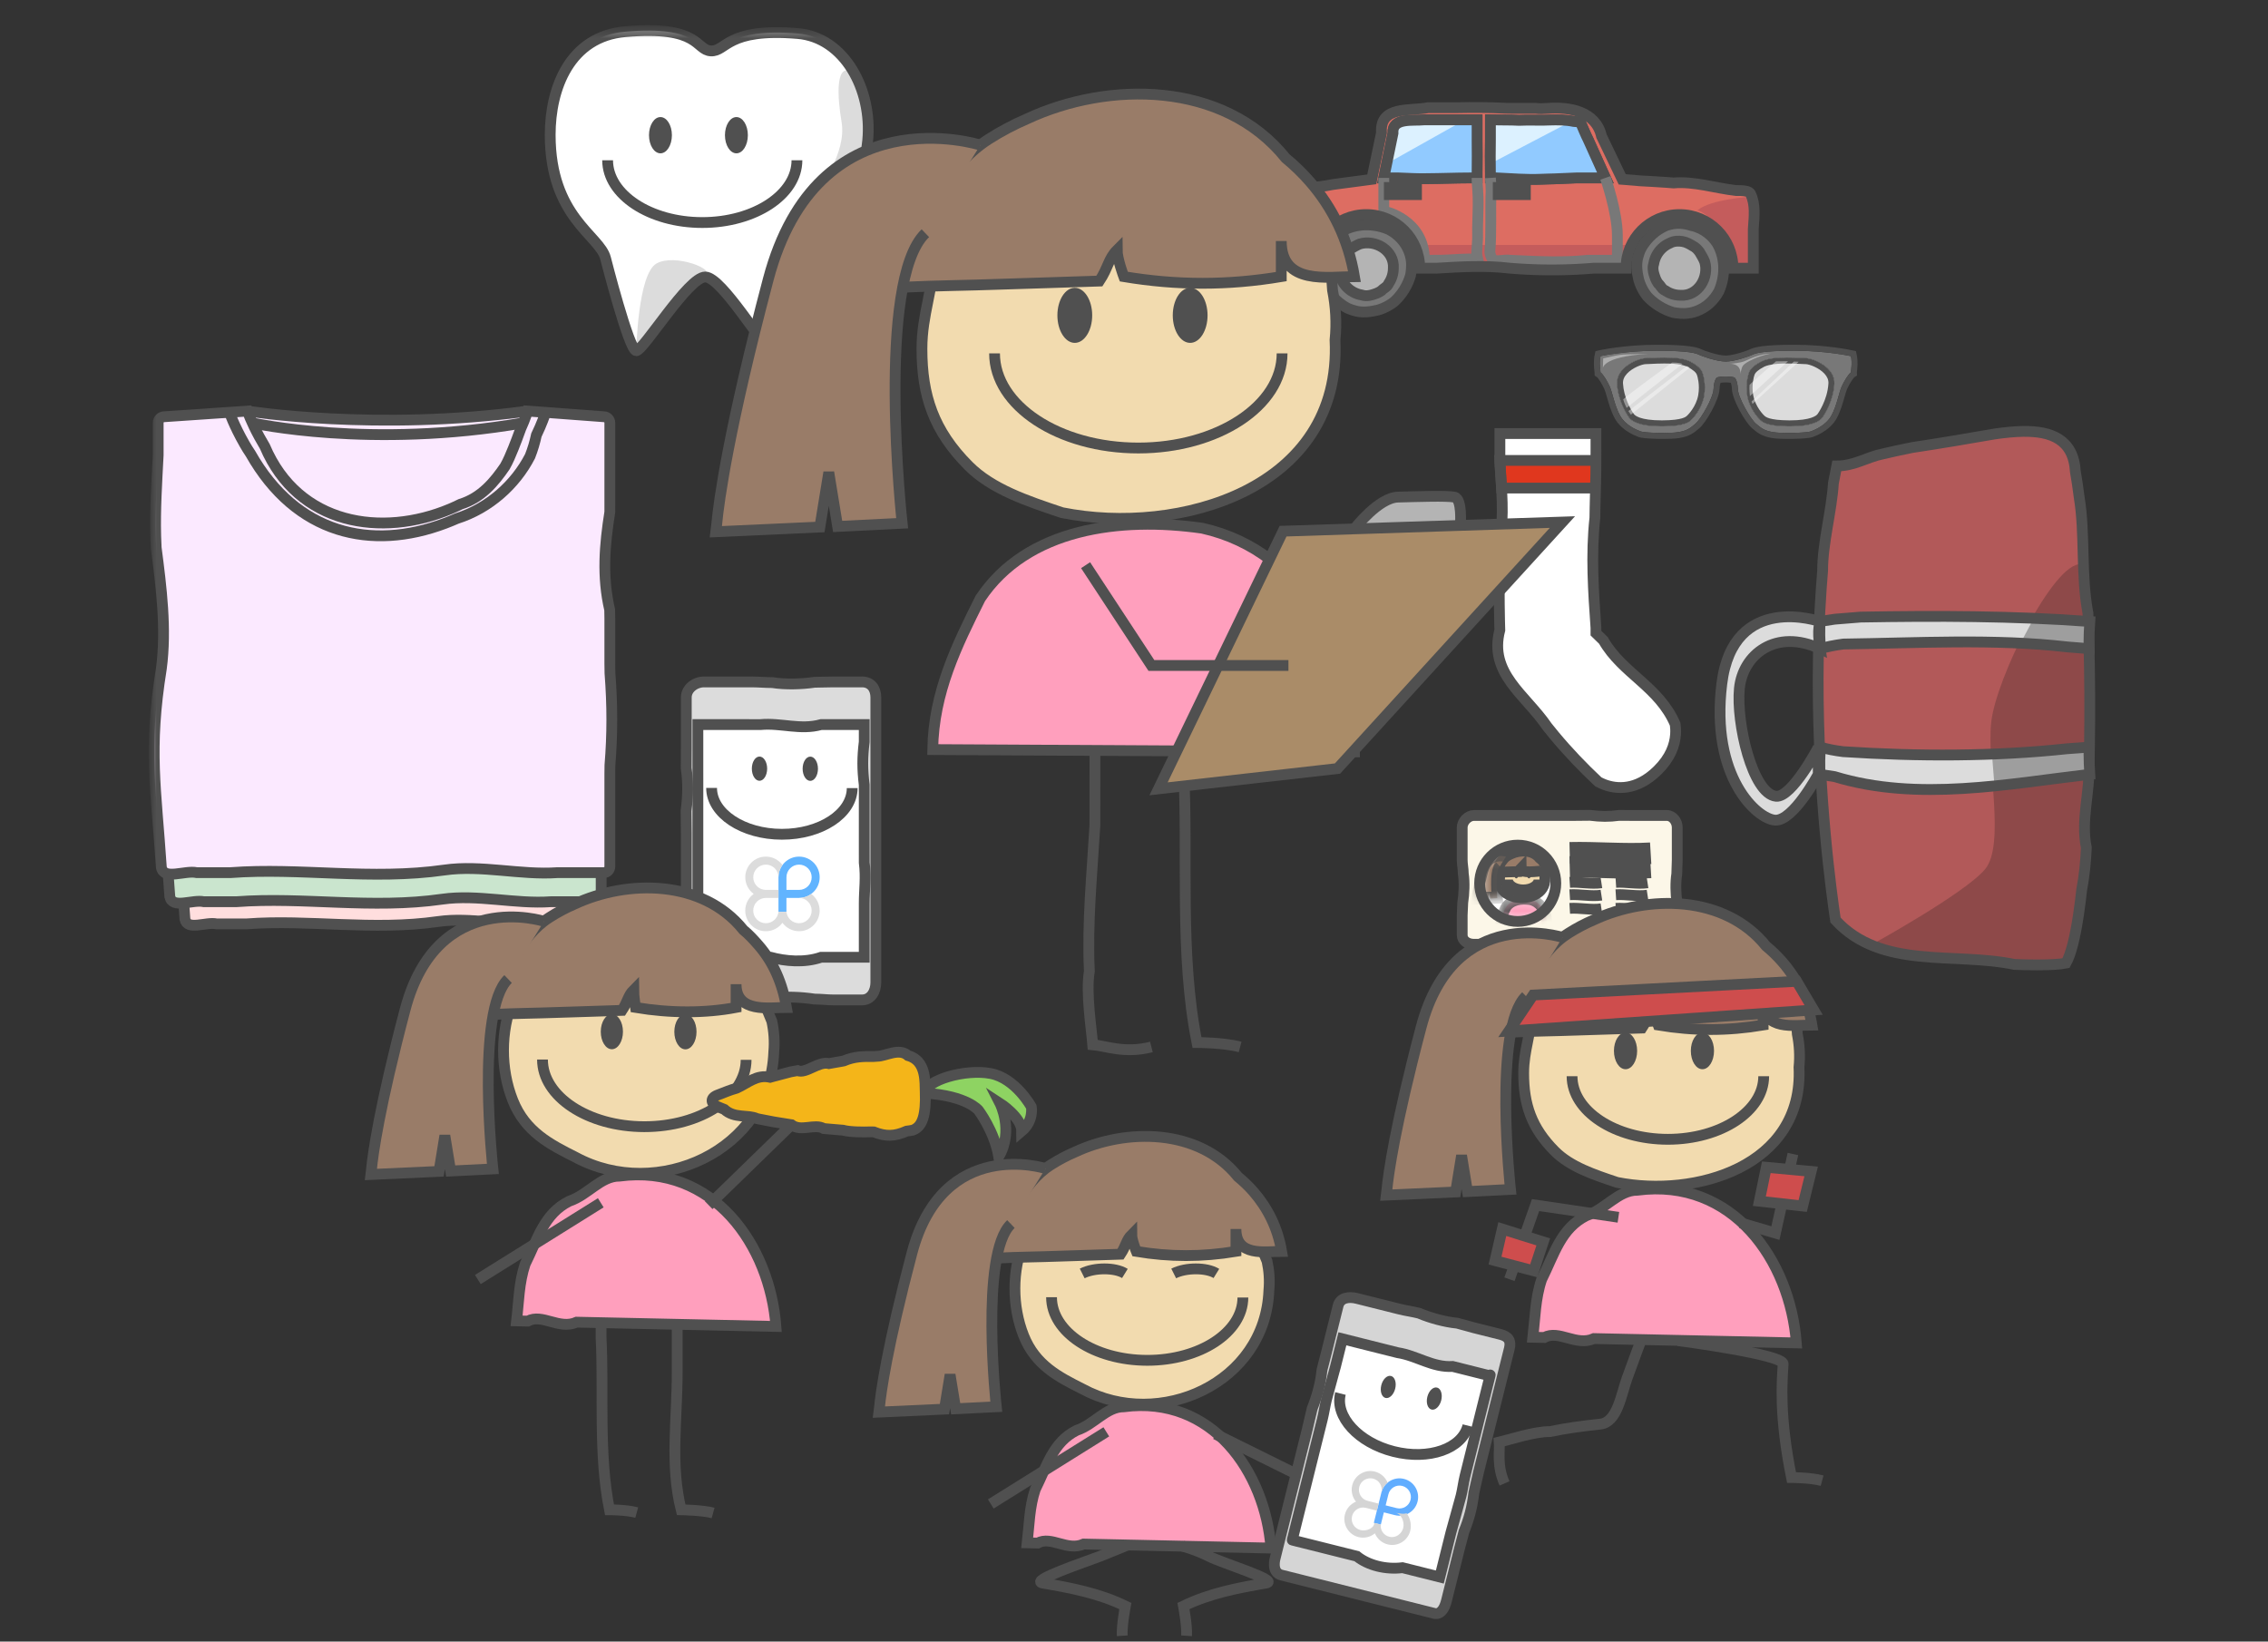 <?xml version="1.0" encoding="UTF-8"?>
<svg width="210px" height="152px" viewBox="0 0 210 152" version="1.1" xmlns="http://www.w3.org/2000/svg" xmlns:xlink="http://www.w3.org/1999/xlink">
    <rect x="0" y="0" width="210" height="152" fill="#333333" stroke="none"/>
    <!-- Generator: Sketch 43.2 (39069) - http://www.bohemiancoding.com/sketch -->
    <title>PreHab</title>
    <desc>Created with Sketch.</desc>
    <defs>
        <polygon id="path-1" points="0 149.446 179.793 149.446 179.793 0.518 0 0.518"></polygon>
        <path d="M4.457,1.197 C3.81,1.977 2.836,2.473 1.745,2.473 C1.178,2.473 0.642,2.339 0.167,2.1 L0.167,0.41 L4.457,0.41 L4.457,1.197 L4.457,1.197 Z" id="path-3"></path>
        <path d="M4.457,1.197 C3.811,1.977 2.836,2.473 1.745,2.473 C1.178,2.473 0.642,2.339 0.167,2.1 L0.167,0.41 L4.457,0.41 L4.457,1.197 L4.457,1.197 Z" id="path-5"></path>
        <path d="M1.499,0.278 C0.839,0.92 0.429,1.819 0.429,2.815 C0.429,3.337 0.542,3.834 0.746,4.28 L2.86,4.28 L2.86,0.278 L1.499,0.278 L1.499,0.278 Z" id="path-7"></path>
    </defs>
    <g id="Page-1" stroke="none" stroke-width="1" fill="none" fill-rule="evenodd">
        <g id="PreHab" transform="translate(14, 2)">
            <g id="Group-96" transform="translate(0, 0.036)">
                <path d="M132.842,14.437 L134.651,14.437 C134.651,14.437 133.979,12.948 133.343,11.537 C133.252,11.335 133.162,11.136 133.074,10.942 C132.795,10.387 132.554,9.782 132.328,9.261 C132.328,9.261 132.103,9.248 131.723,9.212 C130.985,9.055 130.2,9.055 129.484,9.079 C129.305,9.086 129.127,9.091 128.949,9.094 C128.771,9.097 128.595,9.097 128.418,9.093 C128.271,9.093 128.124,9.093 127.978,9.093 C127.758,9.092 127.539,9.092 127.319,9.091 C126.881,9.116 126.399,9.116 125.999,9.084 C125.778,9.083 125.557,9.08 125.336,9.078 C124.894,9.074 124.449,9.069 124.001,9.062 L124.001,9.902 L124.001,10.363 L124.001,10.881 C123.985,11.898 123.985,12.927 124,13.941 C124.001,14.247 124.001,14.437 124.001,14.437 L124.586,14.437 C125.976,14.499 127.304,14.62 128.699,14.561 C128.894,14.556 129.088,14.549 129.283,14.539 C129.507,14.534 129.731,14.529 129.955,14.521 C130.627,14.5 131.3,14.47 131.974,14.436 C132.281,14.437 132.573,14.437 132.842,14.437 Z M122.767,14.437 L122.767,13.878 C122.778,12.927 122.778,11.898 122.767,10.954 C122.767,10.695 122.767,10.449 122.767,10.223 L122.767,9.062 L118.299,9.062 L117.887,9.062 C116.865,9.177 114.874,8.814 114.98,10.31 C114.95,10.453 114.919,10.605 114.886,10.762 C114.562,12.337 114.129,14.437 114.129,14.437 L114.769,14.437 C114.969,14.437 115.209,14.437 115.481,14.437 C115.93,14.46 116.376,14.478 116.82,14.491 C117.042,14.498 117.264,14.504 117.484,14.509 C117.678,14.507 117.871,14.506 118.062,14.505 C119.399,14.499 120.787,14.439 122.127,14.437 L122.767,14.437 Z M148.073,15.887 C148.562,16.867 148.422,17.977 148.341,19.175 L148.341,19.716 L148.341,22.797 L146.462,22.797 C146.462,20.055 144.245,17.832 141.509,17.832 C138.774,17.832 136.557,20.055 136.557,22.797 L134.415,22.797 L133.572,22.797 C131.242,22.991 128.918,23.01 126.592,22.855 C126.333,22.839 126.075,22.819 125.816,22.798 C123.518,22.522 121.285,22.662 119.007,22.797 L118.358,22.797 L117.457,22.797 C117.457,20.055 115.24,17.832 112.505,17.832 C109.769,17.832 107.552,20.055 107.552,22.797 L104.683,22.797 L104.683,22.294 C104.683,22.136 104.683,21.947 104.682,21.734 C104.683,20.215 104.683,18.746 104.683,17.213 C104.683,16.966 104.648,16.65 104.639,16.387 C104.63,16.124 104.648,15.914 104.753,15.879 C106.148,15.32 107.822,15.39 109.37,15.055 C109.542,15.03 109.713,15.007 109.882,14.984 C111.57,14.76 113.016,14.568 113.016,14.568 C113.016,14.568 113.437,12.561 113.814,10.756 C113.849,10.591 113.883,10.429 113.916,10.27 C113.728,7.725 116.564,8.269 118.233,7.936 C118.395,7.935 118.561,7.935 118.729,7.935 L120.322,7.935 L120.881,7.935 C122.402,7.907 123.867,7.907 125.41,7.987 C125.615,7.991 125.821,7.994 126.026,7.997 C126.564,8.002 127.102,8 127.643,7.997 C127.823,7.995 128.004,7.995 128.187,7.997 C128.358,8.018 128.539,8.025 128.728,8.024 C128.917,8.023 129.112,8.012 129.312,7.997 C131.347,7.846 133.76,8.269 134.29,10.572 C134.353,10.704 134.417,10.838 134.482,10.972 C135.318,12.719 136.206,14.568 136.206,14.568 C136.206,14.568 136.395,14.584 136.727,14.61 C136.892,14.624 137.094,14.64 137.325,14.659 C137.496,14.675 137.666,14.692 137.838,14.707 C138.665,14.754 139.501,14.794 140.333,14.855 C140.541,14.869 140.749,14.886 140.956,14.904 C142.871,14.742 144.802,15.383 146.742,15.606 C146.888,15.604 147.035,15.604 147.175,15.61 C147.595,15.626 147.956,15.691 148.073,15.887 Z" id="Fill-1" fill="#DD6D62"></path>
                <path d="M132.328,9.262 C132.553,9.781 132.795,10.386 133.074,10.941 C133.162,11.136 133.252,11.335 133.343,11.536 C133.979,12.947 134.651,14.437 134.651,14.437 L132.843,14.437 C132.573,14.437 132.282,14.437 131.974,14.436 C131.3,14.47 130.627,14.501 129.955,14.522 C129.731,14.529 129.508,14.534 129.283,14.539 C129.088,14.549 128.894,14.556 128.699,14.56 C127.303,14.621 125.977,14.499 124.586,14.437 L124.002,14.437 C124.002,14.437 124.002,14.248 124,13.94 C123.986,12.927 123.986,11.898 124.002,10.882 L124.002,10.363 L124.002,9.901 L124.002,9.062 C124.449,9.068 124.893,9.074 125.336,9.078 C125.557,9.081 125.778,9.083 125.999,9.084 C126.399,9.116 126.882,9.116 127.319,9.091 C127.539,9.091 127.758,9.092 127.978,9.092 C128.124,9.092 128.271,9.093 128.418,9.093 C128.594,9.097 128.772,9.097 128.949,9.094 C129.127,9.091 129.305,9.086 129.484,9.079 C130.2,9.056 130.985,9.056 131.722,9.212 C132.103,9.248 132.328,9.262 132.328,9.262 Z" id="Stroke-3" stroke="#505050"></path>
                <path d="M122.767,9.062 L118.299,9.062 L117.887,9.062 C116.865,9.177 114.874,8.814 114.98,10.31 C114.95,10.453 114.919,10.605 114.886,10.762 C114.562,12.337 114.129,14.437 114.129,14.437 L114.769,14.437 C114.969,14.437 115.209,14.437 115.481,14.437 C115.929,14.46 116.376,14.478 116.82,14.491 C117.042,14.498 117.263,14.504 117.484,14.509 C117.678,14.507 117.871,14.506 118.062,14.505 C119.399,14.499 120.787,14.439 122.127,14.437 L122.767,14.437 L122.767,13.878 C122.779,12.927 122.779,11.898 122.767,10.954 C122.767,10.695 122.767,10.449 122.767,10.223 L122.767,9.062 Z" id="Stroke-5" stroke="#505050"></path>
                <path d="M132.328,9.262 C132.553,9.781 132.795,10.386 133.074,10.941 C133.162,11.136 133.252,11.335 133.343,11.536 C133.979,12.947 134.651,14.437 134.651,14.437 L132.843,14.437 C132.573,14.437 132.282,14.437 131.974,14.436 C131.3,14.47 130.627,14.501 129.955,14.522 C129.731,14.529 129.508,14.534 129.283,14.539 C129.088,14.549 128.894,14.556 128.699,14.56 C127.303,14.621 125.977,14.499 124.586,14.437 L124.002,14.437 C124.002,14.437 124.002,14.248 124,13.94 C123.986,12.927 123.986,11.898 124.002,10.882 L124.002,10.363 L124.002,9.901 L124.002,9.062 C124.449,9.068 124.893,9.074 125.336,9.078 C125.557,9.081 125.778,9.083 125.999,9.084 C126.399,9.116 126.882,9.116 127.319,9.091 C127.539,9.091 127.758,9.092 127.978,9.092 C128.124,9.092 128.271,9.093 128.418,9.093 C128.594,9.097 128.772,9.097 128.949,9.094 C129.127,9.091 129.305,9.086 129.484,9.079 C130.2,9.056 130.985,9.056 131.722,9.212 C132.103,9.248 132.328,9.262 132.328,9.262" id="Fill-7" fill="#91CAFF"></path>
                <polygon id="Fill-9" fill="#DCF1FF" points="131.505 9.187 130.666 9.06 129.484 9.08 127.509 9.091 125.581 9.081 124.001 9.062 123.951 11.09 123.992 13.12"></polygon>
                <path d="M122.767,9.062 L118.299,9.062 L117.887,9.062 C116.865,9.177 114.874,8.814 114.98,10.31 C114.95,10.453 114.919,10.605 114.886,10.762 C114.562,12.337 114.129,14.437 114.129,14.437 L114.769,14.437 C114.969,14.437 115.209,14.437 115.481,14.437 C115.929,14.46 116.376,14.478 116.82,14.491 C117.042,14.498 117.263,14.504 117.484,14.509 C117.678,14.507 117.871,14.506 118.062,14.505 C119.399,14.499 120.787,14.439 122.127,14.437 L122.767,14.437 L122.767,13.878 C122.779,12.927 122.779,11.898 122.767,10.954 C122.767,10.695 122.767,10.449 122.767,10.223 L122.767,9.062 Z" id="Fill-11" fill="#91CAFF"></path>
                <path d="M132.328,9.262 C132.553,9.781 132.795,10.386 133.074,10.941 C133.162,11.136 133.252,11.335 133.343,11.536 C133.979,12.947 134.651,14.437 134.651,14.437 L132.843,14.437 C132.573,14.437 132.282,14.437 131.974,14.436 C131.3,14.47 130.627,14.501 129.955,14.522 C129.731,14.529 129.508,14.534 129.283,14.539 C129.088,14.549 128.894,14.556 128.699,14.56 C127.303,14.621 125.977,14.499 124.586,14.437 L124.002,14.437 C124.002,14.437 124.002,14.248 124,13.94 C123.986,12.927 123.986,11.898 124.002,10.882 L124.002,10.363 L124.002,9.901 L124.002,9.062 C124.449,9.068 124.893,9.074 125.336,9.078 C125.557,9.081 125.778,9.083 125.999,9.084 C126.399,9.116 126.882,9.116 127.319,9.091 C127.539,9.091 127.758,9.092 127.978,9.092 C128.124,9.092 128.271,9.093 128.418,9.093 C128.594,9.097 128.772,9.097 128.949,9.094 C129.127,9.091 129.305,9.086 129.484,9.079 C130.2,9.056 130.985,9.056 131.722,9.212 C132.103,9.248 132.328,9.262 132.328,9.262 Z" id="Stroke-13" stroke="#505050"></path>
                <polygon id="Fill-15" fill="#DCF1FF" points="121.638 9.059 117.968 9.062 117.156 9.093 116.242 9.093 115.657 9.251 115.2 9.467 115.06 9.765 114.986 10.033 114.98 10.31 114.676 11.785 114.401 13.121"></polygon>
                <path d="M122.767,9.062 L118.299,9.062 L117.887,9.062 C116.865,9.177 114.874,8.814 114.98,10.31 C114.95,10.453 114.919,10.605 114.886,10.762 C114.562,12.337 114.129,14.437 114.129,14.437 L114.769,14.437 C114.969,14.437 115.209,14.437 115.481,14.437 C115.929,14.46 116.376,14.478 116.82,14.491 C117.042,14.498 117.263,14.504 117.484,14.509 C117.678,14.507 117.871,14.506 118.062,14.505 C119.399,14.499 120.787,14.439 122.127,14.437 L122.767,14.437 L122.767,13.878 C122.779,12.927 122.779,11.898 122.767,10.954 C122.767,10.695 122.767,10.449 122.767,10.223 L122.767,9.062 Z" id="Stroke-17" stroke="#505050"></path>
                <path d="M116.968,20.643 L137.046,20.643 C137.046,20.643 136.479,21.463 136.557,22.797 C135.492,22.797 133.943,22.782 133.943,22.782 L131.733,22.959 L129.32,22.959 L127.727,22.917 L125.981,22.899 L124.547,22.685 L122.776,22.64 L121.372,22.63 L119.162,22.82 L117.457,22.797 C117.457,22.797 117.593,21.626 116.968,20.643" id="Fill-19" fill="#C45C5C"></path>
                <path d="M122.767,14.437 C122.767,14.437 122.767,14.581 122.771,14.83 C122.79,15.047 122.806,15.263 122.82,15.48 C122.834,15.697 122.846,15.914 122.855,16.131 C122.899,17.402 122.779,18.734 122.815,20.028 C122.803,20.243 122.791,20.46 122.777,20.675 C122.763,20.892 122.749,21.107 122.733,21.323 C122.742,21.539 122.768,21.753 122.821,21.963 C121.704,21.893 120.518,22.034 119.434,22.057 C119.147,22.06 118.88,22.06 118.652,22.06 L117.889,22.06 C117.889,18.249 114.129,17.508 114.129,17.508 L114.129,14.437" id="Stroke-21" stroke="#787878"></path>
                <path d="M134.651,14.437 C134.651,14.437 135.757,17.593 135.757,19.769 L135.757,22.06 L133.491,22.06 C133.342,22.06 133.189,22.06 133.031,22.061 C130.873,22.288 128.68,22.197 126.547,22.094 C126.31,22.083 126.074,22.071 125.838,22.06 C125.192,21.963 124.355,22.312 124.146,21.893 C124.041,21.719 123.981,21.526 123.951,21.323 C124.106,19.399 123.986,17.524 124.064,15.579 C124.057,15.389 124.047,15.198 124.036,15.007 C124.025,14.817 124.013,14.627 124.002,14.437" id="Stroke-23" stroke="#787878"></path>
                <path d="M116.686,22.793 C116.761,21.957 116.506,21.123 116.03,20.449 C115.934,20.314 115.83,20.186 115.718,20.065 C115.561,19.896 115.392,19.742 115.214,19.604 C115.035,19.466 114.846,19.344 114.65,19.238 C113.245,18.613 111.556,18.613 110.219,19.399 C110.03,19.523 109.85,19.663 109.68,19.82 C109.545,19.948 109.418,20.086 109.302,20.233 C108.953,20.672 108.7,21.187 108.58,21.751 C108.533,21.89 108.493,22.031 108.461,22.173 C108.366,22.598 108.344,23.037 108.411,23.472 C108.446,23.691 108.499,23.905 108.567,24.11 C108.639,24.277 108.721,24.442 108.811,24.602 C108.902,24.762 109.003,24.917 109.111,25.067 C109.458,25.529 109.873,25.927 110.334,26.239 C110.487,26.343 110.646,26.437 110.808,26.517 C110.985,26.595 111.166,26.658 111.349,26.709 C112.098,26.96 112.883,26.839 113.588,26.673 C113.77,26.621 113.947,26.557 114.121,26.481 C114.467,26.331 114.794,26.137 115.089,25.903 C115.229,25.777 115.362,25.642 115.487,25.5 C115.863,25.075 116.169,24.585 116.387,24.07 C116.471,23.873 116.543,23.673 116.603,23.471 C116.646,23.25 116.675,23.024 116.686,22.793" id="Fill-25" fill="#787878"></path>
                <path d="M116.686,22.793 C116.761,21.957 116.506,21.123 116.03,20.449 C115.934,20.314 115.83,20.186 115.718,20.065 C115.561,19.896 115.392,19.742 115.214,19.604 C115.035,19.466 114.846,19.344 114.65,19.238 C113.245,18.613 111.556,18.613 110.219,19.399 C110.03,19.523 109.85,19.663 109.68,19.82 C109.545,19.948 109.418,20.086 109.302,20.233 C108.953,20.672 108.7,21.187 108.58,21.751 C108.533,21.89 108.493,22.031 108.461,22.173 C108.366,22.598 108.344,23.037 108.411,23.472 C108.446,23.691 108.499,23.905 108.567,24.11 C108.639,24.277 108.721,24.442 108.811,24.602 C108.902,24.762 109.003,24.917 109.111,25.067 C109.458,25.529 109.873,25.927 110.334,26.239 C110.487,26.343 110.646,26.437 110.808,26.517 C110.985,26.595 111.166,26.658 111.349,26.709 C112.098,26.96 112.883,26.839 113.588,26.673 C113.77,26.621 113.947,26.557 114.121,26.481 C114.467,26.331 114.794,26.137 115.089,25.903 C115.229,25.777 115.362,25.642 115.487,25.5 C115.863,25.075 116.169,24.585 116.387,24.07 C116.471,23.873 116.543,23.673 116.603,23.471 C116.646,23.25 116.675,23.024 116.686,22.793 Z" id="Stroke-27" stroke="#505050"></path>
                <path d="M115.015,22.797 C115.116,21.153 113.366,20.125 111.918,20.548 C111.616,20.669 111.314,20.85 111.013,21.032 C110.771,21.213 110.59,21.395 110.47,21.637 C110.288,21.939 110.107,22.242 110.047,22.604 C110.017,22.786 110.002,22.982 110.02,23.182 C110.038,23.382 110.089,23.584 110.193,23.777 C110.256,23.927 110.333,24.07 110.423,24.204 C110.724,24.65 111.163,24.994 111.68,25.174 C111.809,25.219 111.944,25.254 112.081,25.277 C112.581,25.448 113.064,25.266 113.482,25.115 C113.631,25.051 113.774,24.974 113.908,24.884 C114.09,24.661 114.451,24.54 114.586,24.204 C114.676,24.07 114.753,23.927 114.817,23.777 C114.881,23.626 114.93,23.468 114.963,23.304 C114.997,23.14 115.015,22.971 115.015,22.797" id="Fill-29" fill="#B4B4B4"></path>
                <path d="M115.015,22.797 C115.116,21.153 113.366,20.125 111.918,20.548 C111.616,20.669 111.314,20.85 111.013,21.032 C110.771,21.213 110.59,21.395 110.47,21.637 C110.288,21.939 110.107,22.242 110.047,22.604 C110.017,22.786 110.002,22.982 110.02,23.182 C110.038,23.382 110.089,23.584 110.193,23.777 C110.256,23.927 110.333,24.07 110.423,24.204 C110.724,24.65 111.163,24.994 111.68,25.174 C111.809,25.219 111.944,25.254 112.081,25.277 C112.581,25.448 113.064,25.266 113.482,25.115 C113.631,25.051 113.774,24.974 113.908,24.884 C114.09,24.661 114.451,24.54 114.586,24.204 C114.676,24.07 114.753,23.927 114.817,23.777 C114.881,23.626 114.93,23.468 114.963,23.304 C114.997,23.14 115.015,22.971 115.015,22.797 Z" id="Stroke-31" stroke="#505050"></path>
                <path d="M141.615,26.981 C142.45,27.053 143.28,26.795 143.951,26.317 C144.086,26.221 144.214,26.116 144.334,26.003 C144.502,25.846 144.656,25.677 144.793,25.497 C144.93,25.318 145.051,25.128 145.157,24.932 C145.777,23.521 145.773,21.828 144.986,20.489 C144.862,20.301 144.722,20.12 144.565,19.951 C144.436,19.815 144.298,19.688 144.152,19.572 C143.713,19.224 143.199,18.971 142.636,18.852 C142.497,18.805 142.357,18.766 142.215,18.735 C141.789,18.64 141.352,18.619 140.918,18.687 C140.7,18.722 140.487,18.776 140.283,18.845 C140.116,18.917 139.953,19 139.793,19.091 C139.634,19.182 139.478,19.283 139.328,19.392 C138.868,19.741 138.473,20.158 138.163,20.62 C138.06,20.774 137.966,20.934 137.887,21.097 C137.809,21.274 137.746,21.456 137.697,21.639 C137.448,22.391 137.571,23.178 137.737,23.883 C137.79,24.065 137.854,24.244 137.93,24.417 C138.08,24.764 138.275,25.092 138.509,25.387 C138.635,25.527 138.77,25.66 138.912,25.785 C139.337,26.16 139.826,26.465 140.34,26.684 C140.537,26.768 140.736,26.839 140.938,26.899 C141.158,26.941 141.384,26.969 141.615,26.981" id="Fill-33" fill="#787878"></path>
                <path d="M141.607,25.305 C143.248,25.403 144.269,23.646 143.843,22.195 C143.722,21.893 143.54,21.591 143.359,21.289 C143.177,21.048 142.996,20.866 142.754,20.746 C142.452,20.565 142.149,20.384 141.788,20.325 C141.607,20.295 141.411,20.28 141.211,20.299 C141.012,20.317 140.811,20.37 140.619,20.474 C140.469,20.537 140.327,20.615 140.193,20.705 C139.749,21.008 139.406,21.449 139.228,21.968 C139.183,22.098 139.149,22.231 139.126,22.37 C138.957,22.872 139.14,23.356 139.291,23.774 C139.355,23.924 139.433,24.067 139.523,24.2 C139.745,24.382 139.867,24.744 140.202,24.878 C140.336,24.969 140.479,25.046 140.629,25.109 C140.78,25.173 140.937,25.222 141.101,25.255 C141.265,25.289 141.434,25.305 141.607,25.305" id="Fill-35" fill="#B4B4B4"></path>
                <path d="M141.615,26.981 C142.45,27.053 143.28,26.795 143.951,26.317 C144.086,26.221 144.214,26.116 144.334,26.003 C144.502,25.846 144.656,25.677 144.793,25.497 C144.93,25.318 145.051,25.128 145.157,24.932 C145.777,23.521 145.773,21.828 144.986,20.489 C144.862,20.301 144.722,20.12 144.565,19.951 C144.436,19.815 144.298,19.688 144.152,19.572 C143.713,19.224 143.199,18.971 142.636,18.852 C142.497,18.805 142.357,18.766 142.215,18.735 C141.789,18.64 141.352,18.619 140.918,18.687 C140.7,18.722 140.487,18.776 140.283,18.845 C140.116,18.917 139.953,19 139.793,19.091 C139.634,19.182 139.478,19.283 139.328,19.392 C138.868,19.741 138.473,20.158 138.163,20.62 C138.06,20.774 137.966,20.934 137.887,21.097 C137.809,21.274 137.746,21.456 137.697,21.639 C137.448,22.391 137.571,23.178 137.737,23.883 C137.79,24.065 137.854,24.244 137.93,24.417 C138.08,24.764 138.275,25.092 138.509,25.387 C138.635,25.527 138.77,25.66 138.912,25.785 C139.337,26.16 139.826,26.465 140.34,26.684 C140.537,26.768 140.736,26.839 140.938,26.899 C141.158,26.941 141.384,26.969 141.615,26.981 Z" id="Stroke-37" stroke="#505050"></path>
                <path d="M104.683,21.102 L104.683,17.263 L104.639,16.213 L104.683,15.952 L105.674,15.599 L108.132,15.254 L109.715,15.007 L113.016,14.568 L113.916,10.27 L113.916,9.818 L114.039,9.275 L114.401,8.751 L114.933,8.419 L115.618,8.221 L116.413,8.116 L117.362,8.044 L118.128,7.918 L119.327,7.935 L121.765,7.918 L123.989,7.934 L126.026,7.997 L128.127,7.996 L128.87,8.021 L130.28,7.973 C130.28,7.973 118.35,8.21 116.375,8.48 C114.401,8.751 114.401,9.492 114.401,9.492 L113.175,14.577 C113.175,14.577 106.223,15.947 105.804,16.328 C105.385,16.71 104.683,21.102 104.683,21.102" id="Fill-39" fill="#EBA0A0"></path>
                <path d="M141.607,25.305 C143.248,25.403 144.269,23.646 143.843,22.195 C143.722,21.893 143.54,21.591 143.359,21.289 C143.177,21.048 142.996,20.866 142.754,20.746 C142.452,20.565 142.149,20.384 141.788,20.325 C141.607,20.295 141.411,20.28 141.211,20.299 C141.012,20.317 140.811,20.37 140.619,20.474 C140.469,20.537 140.327,20.615 140.193,20.705 C139.749,21.008 139.406,21.449 139.228,21.968 C139.183,22.098 139.149,22.231 139.126,22.37 C138.957,22.872 139.14,23.356 139.291,23.774 C139.355,23.924 139.433,24.067 139.523,24.2 C139.745,24.382 139.867,24.744 140.202,24.878 C140.336,24.969 140.479,25.046 140.629,25.109 C140.78,25.173 140.937,25.222 141.101,25.255 C141.265,25.289 141.434,25.305 141.607,25.305 Z" id="Stroke-41" stroke="#505050"></path>
                <path d="M145.269,19.498 C145.269,19.498 144.356,17.787 143.174,17.44 C144.356,16.405 148.127,16.176 148.127,16.176 L148.402,17.13 L148.401,18.319 L148.34,19.498 L148.34,20.643 L148.34,22.06 L148.34,22.797 L146.462,22.797 C146.462,22.797 146.527,20.758 145.269,19.498" id="Fill-43" fill="#C45C5C"></path>
                <path d="M136.205,14.569 C136.205,14.569 135.319,12.718 134.482,10.972 C134.417,10.838 134.353,10.704 134.289,10.572 C133.76,8.269 131.346,7.846 129.313,7.997 C129.112,8.012 128.916,8.023 128.728,8.024 C128.539,8.026 128.358,8.018 128.188,7.997 C128.004,7.995 127.823,7.996 127.643,7.997 C127.102,8.001 126.564,8.002 126.025,7.997 C125.821,7.995 125.615,7.991 125.41,7.987 C123.867,7.907 122.402,7.907 120.881,7.935 L120.322,7.935 L118.73,7.935 C118.561,7.935 118.395,7.935 118.233,7.936 C116.564,8.269 113.727,7.725 113.916,10.269 C113.883,10.429 113.849,10.591 113.814,10.755 C113.436,12.562 113.016,14.569 113.016,14.569 C113.016,14.569 111.57,14.761 109.882,14.984 C109.713,15.007 109.542,15.03 109.37,15.055 C107.822,15.389 106.148,15.32 104.753,15.879 C104.649,15.914 104.63,16.124 104.639,16.387 C104.649,16.65 104.683,16.966 104.683,17.213 C104.683,18.746 104.683,20.215 104.682,21.734 C104.683,21.947 104.683,22.137 104.683,22.294 L104.683,22.797 L107.552,22.797 C107.552,20.055 109.769,17.832 112.504,17.832 C115.24,17.832 117.457,20.055 117.457,22.797 L118.358,22.797 L119.008,22.797 C121.286,22.662 123.518,22.522 125.817,22.798 C126.075,22.819 126.333,22.838 126.591,22.856 C128.918,23.01 131.242,22.991 133.572,22.797 L134.415,22.797 L136.557,22.797 C136.557,20.055 138.774,17.832 141.509,17.832 C144.245,17.832 146.462,20.055 146.462,22.797 L148.341,22.797 L148.341,19.716 L148.341,19.174 C148.422,17.977 148.562,16.866 148.073,15.887 C147.956,15.69 147.595,15.626 147.175,15.61 C147.035,15.604 146.889,15.604 146.742,15.606 C144.802,15.383 142.871,14.741 140.956,14.904 C140.749,14.886 140.541,14.87 140.334,14.855 C139.501,14.793 138.665,14.755 137.838,14.707 C137.666,14.692 137.496,14.675 137.325,14.659 C137.094,14.64 136.892,14.624 136.727,14.611 C136.395,14.583 136.205,14.569 136.205,14.569 Z" id="Stroke-45" stroke="#505050"></path>
                <mask id="mask-2" fill="white">
                    <use xlink:href="#path-1"></use>
                </mask>
                <g id="Clip-48"></g>
                <polygon id="Stroke-47" stroke="#505050" mask="url(#mask-2)" points="114.641 15.985 117.156 15.985 117.156 15.323 114.641 15.323"></polygon>
                <polygon id="Stroke-49" stroke="#505050" mask="url(#mask-2)" points="124.724 15.985 127.238 15.985 127.238 15.323 124.724 15.323"></polygon>
                <path d="M43.9,0.895 C38.759,1.341 36.944,6.124 36.944,10.445 C36.944,18.099 41.546,19.768 42.07,21.878 C42.07,21.878 44.249,30.438 44.913,30.438 C45.577,30.438 49.722,23.611 51.296,23.611 C52.869,23.611 56.709,30.273 57.548,30.438 C58.386,30.604 61.405,21.711 62.532,20.601 C63.659,19.489 65.902,15.66 66.345,10.955 C66.787,6.25 64.181,1.422 59.855,1.064 C53.258,0.518 53.259,2.755 51.82,2.677 C50.381,2.598 50.858,0.291 43.9,0.895" id="Fill-50" fill="#FFFFFF" mask="url(#mask-2)"></path>
                <path d="M57.548,30.438 C57.548,30.438 58.255,21.864 60.126,18.57 C61.996,15.276 64.415,12.12 63.92,9.235 C63.542,7.031 63.27,3.44 65.107,4.755 C65.718,6.097 66.238,8.063 66.238,8.063 L66.56,10.003 L66.19,12.161 L65.507,15.001 L64.801,16.887 L63.755,18.916 L62.655,20.239 L61.754,21.878 L60.566,24.318 L59.459,27.096 L58.518,29.135 L57.548,30.438 Z" id="Fill-51" fill="#DCDCDC" mask="url(#mask-2)"></path>
                <path d="M44.913,30.438 C44.913,30.438 45.056,23.325 46.789,22.361 C48.521,21.396 52.398,22.967 51.271,23.463 C50.144,23.96 49.704,24.649 49.704,24.649 L47.421,27.351 L46.092,29.214 C46.092,29.214 45.844,29.85 44.913,30.438" id="Fill-52" fill="#DCDCDC" mask="url(#mask-2)"></path>
                <path d="M43.9,0.895 C38.759,1.341 36.944,6.124 36.944,10.445 C36.944,18.099 41.546,19.768 42.07,21.878 C42.07,21.878 44.249,30.438 44.913,30.438 C45.577,30.438 49.722,23.611 51.296,23.611 C52.869,23.611 56.709,30.273 57.548,30.438 C58.386,30.604 61.405,21.711 62.532,20.601 C63.659,19.489 65.902,15.66 66.345,10.955 C66.787,6.25 64.181,1.422 59.855,1.064 C53.258,0.518 53.259,2.755 51.82,2.677 C50.381,2.598 50.858,0.291 43.9,0.895 Z" id="Stroke-53" stroke="#505050" mask="url(#mask-2)"></path>
                <path d="M48.213,10.482 C48.213,11.409 47.739,12.161 47.153,12.161 C46.567,12.161 46.092,11.409 46.092,10.482 C46.092,9.555 46.567,8.804 47.153,8.804 C47.739,8.804 48.213,9.555 48.213,10.482" id="Fill-54" fill="#505050" mask="url(#mask-2)"></path>
                <path d="M55.247,10.482 C55.247,11.409 54.773,12.161 54.186,12.161 C53.601,12.161 53.125,11.409 53.125,10.482 C53.125,9.555 53.601,8.804 54.186,8.804 C54.773,8.804 55.247,9.555 55.247,10.482" id="Fill-55" fill="#505050" mask="url(#mask-2)"></path>
                <path d="M59.791,12.802 C59.791,15.988 55.867,18.57 51.026,18.57 C46.185,18.57 42.261,15.988 42.261,12.802" id="Stroke-56" stroke="#505050" mask="url(#mask-2)"></path>
                <path d="M49.53,87.858 L49.53,75.14 C49.53,74.44 49.597,73.74 49.598,73.05 C49.783,71.568 49.749,70.44 49.565,69.076 C49.564,68.452 49.53,67.856 49.53,67.295 L49.53,62.543 C49.53,61.712 50.516,61.286 51.337,61.286 L55.693,61.286 C56.303,61.286 56.945,61.256 57.599,61.259 C58.77,61.444 60.257,61.459 61.476,61.273 C62.085,61.271 62.663,61.286 63.185,61.286 L65.832,61.286 C66.653,61.286 66.919,61.712 66.919,62.543 L66.919,64.073 L66.919,65.162 L66.919,69.644 L66.919,71.411 L66.919,73.257 L66.919,75.14 C67.274,78.522 66.919,81.754 66.919,84.931 L66.919,86.475 L66.919,87.858" id="Fill-57" fill="#DCDCDC" mask="url(#mask-2)"></path>
                <path d="M49.528,86.883 L49.528,88.66 C49.528,89.483 50.524,90.438 51.352,90.438 L55.749,90.438 C56.365,90.438 57.013,90.2 57.672,90.198 C58.855,90.014 60.355,90.133 61.586,90.317 C62.201,90.319 62.784,90.438 63.311,90.438 L65.983,90.438 C66.811,90.438 67.08,89.483 67.08,88.66 L67.08,87.239 L67.08,87.593 L67.08,86.224 L67.08,84.697 L67.08,75.002 L67.08,73.137 L67.08,71.31 L67.08,69.56 L67.08,65.123 L67.08,64.044 L67.08,62.529 C67.08,61.707 66.811,61.285 65.983,61.285 L63.311,61.285 C62.784,61.285 62.201,61.226 61.586,61.228 C60.355,61.412 58.855,61.486 57.672,61.303 C57.013,61.301 56.365,61.285 55.749,61.285 L51.352,61.285 C50.524,61.285 49.528,61.707 49.528,62.529 L49.528,67.234 C49.528,67.791 49.607,68.381 49.609,68.998 C49.794,70.348 49.739,71.465 49.552,72.933 C49.551,73.616 49.528,74.309 49.528,75.002 L49.528,87.593" id="Fill-58" fill="#DCDCDC" mask="url(#mask-2)"></path>
                <path d="M49.545,87.139 L49.545,88.935 C49.545,89.766 50.362,90.551 51.19,90.551 L55.587,90.551 C56.202,90.551 56.851,90.401 57.51,90.398 C58.693,90.213 60.193,90.288 61.424,90.473 C62.039,90.475 62.622,90.551 63.15,90.551 L65.82,90.551 C66.649,90.551 67.096,89.766 67.096,88.935 L67.096,87.498 L67.096,87.858 L67.096,86.475 L67.096,84.931 L67.096,75.14 L67.096,73.257 L67.096,71.411 L67.096,69.644 L67.096,65.162 L67.096,64.073 L67.096,62.543 C67.096,61.712 66.649,61.106 65.82,61.106 L63.15,61.106 C62.622,61.106 62.039,61.136 61.424,61.138 C60.193,61.324 58.693,61.354 57.51,61.169 C56.851,61.167 56.202,61.106 55.587,61.106 L51.19,61.106 C50.362,61.106 49.545,61.712 49.545,62.543 L49.545,67.295 C49.545,67.856 49.534,68.452 49.536,69.076 C49.722,70.44 49.711,71.568 49.524,73.05 C49.524,73.74 49.545,74.44 49.545,75.14 L49.545,87.858" id="Stroke-59" stroke="#505050" mask="url(#mask-2)"></path>
                <path d="M66.005,86.618 L63.017,86.618 L62.191,86.618 C60.632,86.977 58.841,86.977 57.523,86.618 L57.046,86.618 C55.259,86.259 53.826,86.618 51.922,86.618 L51.085,86.618 L50.602,86.618 L50.602,73.657 C50.602,72.994 50.692,72.342 50.693,71.711 C50.693,71.081 50.649,70.47 50.648,69.891 C50.648,69.312 50.602,68.765 50.602,68.26 L50.602,65.073 L54.775,65.073 C55.345,65.073 55.952,65.073 56.575,65.074 C58.483,64.894 60.274,65.433 62.191,65.073 L63.778,65.073 L66.005,65.073 L66.005,65.633 L66.005,66.491 L66.005,70.48 L66.005,72.135 L66.005,75.666 C66.005,76.34 66.094,77.013 66.096,77.676 C66.096,78.34 66.051,78.992 66.051,79.623 C66.05,80.253 66.005,80.863 66.005,81.441 L66.005,86.618 Z" id="Fill-60" fill="#FFFFFF" mask="url(#mask-2)"></path>
                <path d="M66.022,86.601 L62.856,86.601 L62.029,86.601 C60.47,87.14 58.679,86.96 57.36,86.601 L56.884,86.601 C55.097,86.421 53.664,86.601 51.76,86.601 L50.923,86.601 L50.619,86.601 L50.619,73.819 C50.619,73.156 50.62,72.504 50.62,71.874 C50.621,71.243 50.621,70.633 50.62,70.053 C50.62,69.475 50.619,68.928 50.619,68.422 L50.619,65.056 L54.613,65.056 C55.183,65.056 55.789,65.056 56.413,65.057 C58.321,64.877 60.112,65.595 62.029,65.056 L63.615,65.056 L66.022,65.056 L66.022,65.795 L66.022,66.653 C65.843,68.108 65.843,69.186 66.022,70.642 L66.022,72.297 L66.022,75.829 C66.022,76.502 66.022,77.175 66.023,77.839 C66.201,79.239 66.022,80.317 66.022,81.604 L66.022,83.605 L66.022,86.601 Z" id="Stroke-61" stroke="#505050" mask="url(#mask-2)"></path>
                <path d="M57.033,69.139 C57.032,69.759 56.713,70.261 56.322,70.26 C55.931,70.26 55.614,69.757 55.615,69.137 C55.615,68.518 55.933,68.015 56.325,68.016 C56.717,68.017 57.034,68.519 57.033,69.139" id="Fill-62" fill="#505050" mask="url(#mask-2)"></path>
                <path d="M61.737,69.146 C61.736,69.766 61.418,70.268 61.026,70.268 C60.634,70.267 60.317,69.764 60.318,69.144 C60.319,68.524 60.637,68.022 61.029,68.023 C61.421,68.023 61.737,68.526 61.737,69.146" id="Fill-63" fill="#505050" mask="url(#mask-2)"></path>
                <path d="M64.907,70.938 C64.903,73.304 61.986,75.218 58.391,75.213 C54.796,75.208 51.885,73.285 51.888,70.92" id="Stroke-64" stroke="#505050" mask="url(#mask-2)"></path>
                <path d="M58.82,80.364 L58.82,79.194 C58.82,78.547 59.343,78.022 59.988,78.022 C60.633,78.022 61.156,78.547 61.156,79.194 C61.156,79.84 60.633,80.364 59.988,80.364 L58.821,80.364 L58.82,80.364 Z M58.081,82.398 L58.818,82.398 L58.818,81.105 L59.988,81.105 C61.041,81.105 61.896,80.249 61.896,79.194 C61.896,78.138 61.042,77.281 59.988,77.281 C58.935,77.281 58.081,78.138 58.081,79.194 L58.081,81.107 L58.081,81.68 L58.081,82.398 Z" id="Fill-65" fill="#61B4FF" mask="url(#mask-2)"></path>
                <path d="M58.081,81.106 L58.081,80.364 L56.914,80.364 C56.269,80.364 55.746,79.84 55.746,79.193 C55.746,78.547 56.269,78.022 56.914,78.022 C57.552,78.022 58.069,78.535 58.081,79.171 C58.086,78.756 58.223,78.373 58.451,78.061 C58.104,77.588 57.545,77.281 56.914,77.281 C55.861,77.281 55.007,78.137 55.007,79.193 C55.007,79.826 55.314,80.386 55.786,80.735 C55.312,81.083 55.004,81.645 55.004,82.278 C55.004,83.334 55.858,84.191 56.911,84.191 C57.542,84.191 58.101,83.883 58.449,83.41 C58.796,83.883 59.355,84.19 59.986,84.19 C61.039,84.19 61.893,83.334 61.893,82.278 C61.893,81.646 61.587,81.084 61.114,80.737 C60.799,80.969 60.41,81.105 59.989,81.105 L59.986,81.107 C60.631,81.107 61.154,81.631 61.154,82.278 C61.154,82.925 60.631,83.449 59.986,83.449 C59.381,83.449 58.88,82.987 58.82,82.397 C58.815,82.397 58.819,82.398 58.819,82.398 L58.081,82.398 L58.081,82.399 C58.022,82.99 57.517,83.449 56.911,83.449 C56.266,83.449 55.743,82.925 55.743,82.278 C55.743,81.631 56.266,81.107 56.911,81.107 L58.078,81.107" id="Fill-66" fill="#DCDCDC" mask="url(#mask-2)"></path>
                <path d="M33.432,45.318 L39.728,45.788 C40.005,45.788 40.23,46.014 40.23,46.291 L40.23,53.087 C40.23,53.28 40.23,53.475 40.229,53.675 C39.796,56.406 39.58,59.017 40.217,61.762 C40.229,62.009 40.23,62.254 40.23,62.499 L40.23,66.215 C40.232,66.478 40.235,66.74 40.242,67.002 C40.447,69.675 40.447,72.068 40.239,74.625 C40.234,74.865 40.232,75.104 40.23,75.339 L40.23,83.007 C40.23,83.285 40.005,83.51 39.728,83.51 L36.739,83.51 L35.898,83.51 C32.852,83.728 29.598,82.857 26.56,83.292 C20.484,84.163 14.625,83.075 8.836,83.51 L7.856,83.51 L6.954,83.51 L6.058,83.51 C5.077,83.292 3.342,84.163 3.124,83.075 C2.69,76.549 2.04,73.373 3.124,66.63 C3.558,63.367 3.124,59.887 2.697,56.627 C2.68,56.304 2.666,55.987 2.659,55.671 C2.6,53.467 2.742,51.279 2.862,48.958 L2.862,48.179 L2.862,46.291 C2.862,46.014 3.087,45.788 3.364,45.788 L10.245,45.318 C10.245,45.318 20.918,47.019 33.432,45.318" id="Fill-67" fill="#FFDEDE" mask="url(#mask-2)"></path>
                <path d="M40.23,83.007 C40.23,83.285 40.006,83.51 39.729,83.51 L36.739,83.51 L35.898,83.51 C32.853,83.728 29.598,82.857 26.56,83.293 C20.484,84.163 14.625,83.075 8.836,83.51 L7.855,83.51 L6.954,83.51 L6.057,83.51 C5.077,83.293 3.341,84.163 3.124,83.075 C2.691,76.549 2.04,73.373 3.124,66.63 C3.558,63.367 3.124,59.887 2.697,56.627 C2.679,56.304 2.667,55.988 2.658,55.671 C2.6,53.467 2.742,51.278 2.862,48.958 L2.862,48.179 L2.862,46.291 C2.862,46.013 3.087,45.788 3.364,45.788 L10.244,45.318 C10.244,45.318 10.55,46.22 11.234,47.459 C11.371,47.708 11.524,47.968 11.686,48.247 C14.453,54.763 21.377,55.786 27.01,53.421 C27.307,53.296 27.6,53.163 27.886,53.021 C29.598,52.491 30.683,51.185 31.557,49.901 C31.692,49.662 31.812,49.417 31.923,49.169 C32.145,48.673 32.344,48.162 32.535,47.661 C32.646,47.363 32.756,47.063 32.866,46.761 C32.965,46.544 33.049,46.346 33.12,46.17 C33.335,45.643 33.432,45.318 33.432,45.318 L39.729,45.788 C40.006,45.788 40.23,46.013 40.23,46.291 L40.23,53.087 C40.23,53.28 40.23,53.475 40.229,53.675 C39.796,56.406 39.579,59.016 40.218,61.762 C40.228,62.009 40.229,62.254 40.23,62.499 L40.23,66.215 C40.233,66.478 40.235,66.739 40.242,67.002 C40.447,69.675 40.447,72.068 40.239,74.625 C40.234,74.865 40.233,75.104 40.23,75.339 L40.23,83.007 Z" id="Stroke-68" stroke="#505050" mask="url(#mask-2)"></path>
                <path d="M8.726,45.34 C8.726,45.34 9.119,46.5 10.006,48.047 C10.154,48.305 10.316,48.574 10.501,48.844 C14.281,55.52 20.509,56.91 26.6,54.61 C26.921,54.488 27.241,54.357 27.56,54.216 C30.248,53.361 32.418,51.403 33.63,49.055 C33.741,48.775 33.838,48.489 33.926,48.198 C34.013,47.907 34.089,47.61 34.154,47.309 C34.265,47.077 34.364,46.858 34.451,46.658 C34.797,45.856 34.95,45.34 34.95,45.34" id="Stroke-69" stroke="#505050" mask="url(#mask-2)"></path>
                <path d="M10.245,45.318 C10.245,45.318 20.918,47.019 33.432,45.318" id="Stroke-70" stroke="#505050" mask="url(#mask-2)"></path>
                <path d="M10.649,46.298 C10.649,46.298 20.426,48.485 33.068,46.298" id="Stroke-71" stroke="#505050" mask="url(#mask-2)"></path>
                <path d="M34.345,40.35 L41.123,40.856 C41.421,40.856 41.663,41.099 41.663,41.398 L41.663,48.712 C41.663,48.919 41.663,49.13 41.661,49.344 C41.196,52.284 40.962,55.094 41.649,58.05 C41.661,58.315 41.662,58.578 41.663,58.842 L41.663,62.843 C41.666,63.125 41.668,63.407 41.675,63.689 C41.897,66.567 41.897,69.142 41.673,71.894 C41.667,72.153 41.665,72.409 41.663,72.663 L41.663,80.916 C41.663,81.215 41.421,81.458 41.123,81.458 L37.905,81.458 L37,81.458 C33.722,81.691 30.218,80.755 26.948,81.223 C20.409,82.16 14.103,80.989 7.872,81.458 L6.817,81.458 L5.847,81.458 L4.882,81.458 C3.827,81.223 1.958,82.16 1.725,80.989 C1.258,73.965 0.557,70.547 1.725,63.288 C2.192,59.777 1.725,56.031 1.264,52.522 C1.245,52.174 1.232,51.834 1.223,51.494 C1.159,49.121 1.313,46.765 1.443,44.267 L1.443,43.429 L1.443,41.398 C1.443,41.099 1.684,40.856 1.983,40.856 L9.388,40.35 C9.388,40.35 20.876,42.181 34.345,40.35" id="Fill-72" fill="#CAE5CE" mask="url(#mask-2)"></path>
                <path d="M41.663,80.916 C41.663,81.215 41.421,81.458 41.123,81.458 L37.905,81.458 L37,81.458 C33.722,81.691 30.218,80.755 26.949,81.223 C20.409,82.16 14.103,80.989 7.872,81.458 L6.817,81.458 L5.847,81.458 L4.882,81.458 C3.827,81.223 1.958,82.16 1.725,80.989 C1.258,73.965 0.557,70.547 1.725,63.288 C2.192,59.777 1.725,56.031 1.264,52.522 C1.245,52.174 1.232,51.834 1.223,51.494 C1.16,49.121 1.313,46.766 1.442,44.268 L1.442,43.43 L1.442,41.398 C1.442,41.098 1.684,40.856 1.982,40.856 L9.388,40.35 C9.388,40.35 9.718,41.321 10.454,42.655 C10.602,42.921 10.765,43.203 10.939,43.503 C13.918,50.516 21.371,51.617 27.434,49.071 C27.753,48.937 28.068,48.794 28.377,48.641 C30.218,48.07 31.387,46.665 32.327,45.283 C32.473,45.026 32.602,44.762 32.721,44.495 C32.96,43.96 33.174,43.41 33.38,42.872 C33.5,42.551 33.618,42.228 33.738,41.903 C33.843,41.67 33.934,41.456 34.011,41.267 C34.241,40.7 34.345,40.35 34.345,40.35 L41.123,40.856 C41.421,40.856 41.663,41.098 41.663,41.398 L41.663,48.712 C41.663,48.919 41.663,49.13 41.661,49.344 C41.196,52.284 40.962,55.094 41.65,58.049 C41.661,58.316 41.662,58.578 41.663,58.842 L41.663,62.843 C41.666,63.124 41.668,63.407 41.675,63.689 C41.897,66.567 41.897,69.142 41.672,71.894 C41.667,72.153 41.665,72.409 41.663,72.663 L41.663,80.916 Z" id="Stroke-73" stroke="#505050" mask="url(#mask-2)"></path>
                <path d="M7.753,40.374 C7.753,40.374 8.177,41.622 9.132,43.287 C9.291,43.565 9.465,43.853 9.664,44.145 C13.733,51.33 20.436,52.827 26.992,50.351 C27.338,50.22 27.682,50.079 28.026,49.927 C30.919,49.007 33.255,46.899 34.559,44.372 C34.678,44.071 34.783,43.763 34.877,43.45 C34.971,43.136 35.053,42.817 35.123,42.493 C35.243,42.243 35.349,42.008 35.441,41.792 C35.814,40.928 35.98,40.374 35.98,40.374" id="Stroke-74" stroke="#505050" mask="url(#mask-2)"></path>
                <path d="M9.388,40.35 C9.388,40.35 20.876,42.181 34.345,40.35" id="Stroke-75" stroke="#505050" mask="url(#mask-2)"></path>
                <path d="M9.823,41.405 C9.823,41.405 20.347,43.758 33.953,41.405" id="Stroke-76" stroke="#505050" mask="url(#mask-2)"></path>
                <path d="M34.857,36.026 L41.904,36.551 C42.214,36.551 42.465,36.803 42.465,37.114 L42.465,44.719 C42.465,44.935 42.465,45.154 42.464,45.377 C41.979,48.434 41.737,51.355 42.452,54.428 C42.463,54.704 42.464,54.978 42.465,55.252 L42.465,59.411 C42.468,59.704 42.471,59.998 42.478,60.291 C42.708,63.283 42.708,65.961 42.475,68.822 C42.469,69.091 42.468,69.358 42.465,69.622 L42.465,78.203 C42.465,78.514 42.214,78.766 41.904,78.766 L38.558,78.766 L37.617,78.766 C34.209,79.009 30.566,78.035 27.166,78.522 C20.367,79.496 13.811,78.278 7.332,78.766 L6.235,78.766 L5.226,78.766 L4.224,78.766 C3.126,78.522 1.183,79.496 0.941,78.278 C0.455,70.976 -0.274,67.421 0.941,59.875 C1.426,56.223 0.941,52.328 0.462,48.681 C0.442,48.319 0.428,47.965 0.419,47.612 C0.354,45.145 0.513,42.696 0.647,40.098 L0.647,39.227 L0.647,37.114 C0.647,36.803 0.899,36.551 1.209,36.551 L8.909,36.026 C8.909,36.026 20.853,37.928 34.857,36.026" id="Fill-77" fill="#FBE9FF" mask="url(#mask-2)"></path>
                <path d="M42.465,78.203 C42.465,78.514 42.214,78.766 41.904,78.766 L38.558,78.766 L37.617,78.766 C34.209,79.009 30.566,78.035 27.167,78.522 C20.367,79.496 13.811,78.279 7.332,78.766 L6.235,78.766 L5.226,78.766 L4.223,78.766 C3.126,78.522 1.183,79.496 0.941,78.279 C0.455,70.976 -0.274,67.421 0.941,59.875 C1.427,56.224 0.941,52.329 0.462,48.681 C0.443,48.32 0.428,47.965 0.419,47.612 C0.353,45.145 0.513,42.696 0.647,40.098 L0.647,39.227 L0.647,37.114 C0.647,36.803 0.899,36.551 1.208,36.551 L8.909,36.026 C8.909,36.026 9.251,37.034 10.016,38.422 C10.17,38.699 10.34,38.991 10.521,39.303 C13.618,46.595 21.367,47.74 27.671,45.093 C28.003,44.954 28.33,44.804 28.651,44.645 C30.566,44.052 31.78,42.591 32.759,41.154 C32.911,40.887 33.044,40.613 33.168,40.335 C33.417,39.78 33.639,39.208 33.854,38.648 C33.978,38.314 34.101,37.978 34.225,37.64 C34.335,37.397 34.429,37.176 34.509,36.979 C34.748,36.389 34.857,36.026 34.857,36.026 L41.904,36.551 C42.214,36.551 42.465,36.803 42.465,37.114 L42.465,44.72 C42.465,44.935 42.465,45.154 42.464,45.377 C41.98,48.434 41.737,51.355 42.452,54.428 C42.463,54.704 42.464,54.978 42.465,55.252 L42.465,59.411 C42.468,59.705 42.471,59.997 42.478,60.291 C42.708,63.283 42.708,65.961 42.475,68.822 C42.469,69.091 42.468,69.358 42.465,69.622 L42.465,78.203 Z" id="Stroke-78" stroke="#505050" mask="url(#mask-2)"></path>
                <path d="M7.209,36.05 C7.209,36.05 7.649,37.348 8.642,39.079 C8.807,39.368 8.988,39.668 9.196,39.971 C13.426,47.442 20.395,48.998 27.212,46.423 C27.57,46.288 27.929,46.141 28.287,45.983 C31.295,45.026 33.724,42.835 35.079,40.207 C35.202,39.894 35.313,39.574 35.41,39.248 C35.508,38.922 35.593,38.59 35.665,38.253 C35.79,37.993 35.901,37.749 35.997,37.524 C36.385,36.627 36.556,36.05 36.556,36.05" id="Stroke-79" stroke="#505050" mask="url(#mask-2)"></path>
                <path d="M8.908,36.026 C8.908,36.026 20.853,37.928 34.857,36.026" id="Stroke-80" stroke="#505050" mask="url(#mask-2)"></path>
                <path d="M9.361,37.122 C9.361,37.122 20.302,39.569 34.449,37.122" id="Stroke-81" stroke="#505050" mask="url(#mask-2)"></path>
                <path d="M155.85,33.51 C155.756,35.044 154.991,36.282 154.74,36.627 C154.49,36.971 153.772,37.457 151.616,37.441 C149.46,37.425 149.132,36.986 148.959,36.83 C148.788,36.674 147.992,35.812 147.788,34.637 C147.585,33.463 147.913,32.554 147.913,32.554 C147.96,32.445 147.992,32.006 149.069,31.443 C150.147,30.879 152.553,31.114 153.225,31.129 C153.897,31.145 155.944,31.975 155.85,33.51" id="Fill-82" fill="#DCDCDC" mask="url(#mask-2)"></path>
                <path d="M143.788,34.637 C143.586,35.812 142.788,36.674 142.617,36.83 C142.445,36.987 142.117,37.425 139.961,37.441 C137.805,37.457 137.086,36.971 136.836,36.627 C136.586,36.282 135.82,35.044 135.726,33.51 C135.632,31.975 137.68,31.145 138.351,31.129 C139.023,31.114 141.429,30.879 142.507,31.443 C143.586,32.006 143.617,32.445 143.663,32.554 C143.663,32.554 143.991,33.463 143.788,34.637" id="Fill-83" fill="#DCDCDC" mask="url(#mask-2)"></path>
                <path d="M155.85,33.51 C155.756,35.044 154.991,36.282 154.74,36.627 C154.49,36.971 153.772,37.457 151.616,37.441 C149.46,37.425 149.132,36.986 148.959,36.83 C148.788,36.674 147.992,35.812 147.788,34.637 C147.585,33.463 147.913,32.554 147.913,32.554 C147.96,32.445 147.992,32.006 149.069,31.443 C150.147,30.879 152.553,31.114 153.225,31.129 C153.897,31.145 155.944,31.975 155.85,33.51 M143.788,34.637 C143.585,35.812 142.789,36.674 142.616,36.83 C142.445,36.986 142.117,37.425 139.961,37.441 C137.804,37.457 137.086,36.971 136.836,36.627 C136.586,36.282 135.821,35.044 135.727,33.51 C135.633,31.975 137.68,31.145 138.352,31.129 C139.023,31.114 141.429,30.879 142.507,31.443 C143.585,32.006 143.617,32.445 143.664,32.554 C143.664,32.554 143.991,33.463 143.788,34.637 M157.381,30.941 C157.381,30.941 155.131,30.44 152.132,30.44 C149.132,30.44 148.507,30.69 148.257,30.816 C148.01,30.939 146.664,31.43 145.788,31.441 C144.912,31.43 143.567,30.939 143.32,30.816 C143.07,30.69 142.445,30.44 139.445,30.44 C136.445,30.44 134.196,30.941 134.196,30.941 C134.055,31.599 134.196,32.257 134.196,32.445 C134.414,32.586 134.821,33.244 135.055,33.761 C135.289,34.278 135.493,35.499 135.992,36.423 C136.492,37.347 137.539,37.77 137.914,37.911 C138.289,38.052 140.648,38.115 141.429,37.973 C142.211,37.833 142.476,37.629 142.992,37.19 C143.507,36.752 144.632,34.794 144.663,33.98 C144.695,33.165 144.945,32.946 144.945,32.946 C145.054,32.836 145.646,32.822 145.788,32.821 C145.931,32.822 146.522,32.836 146.632,32.946 C146.632,32.946 146.882,33.165 146.913,33.98 C146.944,34.794 148.069,36.752 148.585,37.19 C149.1,37.629 149.366,37.833 150.147,37.973 C150.928,38.115 153.287,38.052 153.663,37.911 C154.038,37.77 155.084,37.347 155.585,36.423 C156.084,35.499 156.288,34.278 156.522,33.761 C156.756,33.244 157.162,32.586 157.381,32.445 C157.381,32.257 157.522,31.599 157.381,30.941" id="Fill-84" fill="#787878" mask="url(#mask-2)"></path>
                <path d="M139.86,36.888 C137.864,36.888 137.383,36.438 137.283,36.301 C136.945,35.836 136.353,34.717 136.278,33.476 C136.258,33.153 136.377,32.856 136.643,32.567 C137.154,32.009 138.049,31.69 138.364,31.682 C138.469,31.68 138.615,31.673 138.791,31.664 C139.135,31.645 139.607,31.621 140.1,31.621 C141.386,31.621 141.98,31.791 142.252,31.934 C142.757,32.197 143.049,32.447 143.121,32.675 C143.129,32.702 143.138,32.725 143.145,32.746 C143.163,32.798 143.413,33.572 143.245,34.543 C143.054,35.642 142.254,36.413 142.245,36.42 L142.204,36.459 C142.097,36.562 141.77,36.874 139.957,36.887 L139.86,36.888 Z M148.431,32.746 C148.439,32.726 148.447,32.702 148.455,32.675 C148.527,32.447 148.819,32.197 149.325,31.934 C149.597,31.791 150.191,31.621 151.476,31.621 C151.97,31.621 152.441,31.645 152.785,31.664 C152.961,31.673 153.107,31.68 153.213,31.682 C153.529,31.69 154.422,32.009 154.934,32.567 C155.199,32.856 155.319,33.153 155.299,33.476 C155.204,35.031 154.331,36.25 154.294,36.301 C154.194,36.438 153.713,36.888 151.717,36.888 L151.62,36.887 C149.806,36.874 149.48,36.562 149.373,36.459 L149.331,36.42 C149.323,36.413 148.522,35.642 148.332,34.543 C148.164,33.573 148.412,32.802 148.431,32.746 L148.431,32.746 Z M152.132,29.887 C149.263,29.887 148.439,30.106 148.01,30.321 C147.799,30.427 146.533,30.879 145.781,30.888 C145.044,30.879 143.778,30.427 143.567,30.321 C143.138,30.106 142.313,29.887 139.445,29.887 C136.42,29.887 134.17,30.38 134.076,30.401 L133.73,30.478 L133.656,30.826 C133.53,31.414 133.594,31.989 133.629,32.298 C133.636,32.362 133.642,32.413 133.643,32.448 L133.652,32.739 L133.897,32.91 C133.996,32.994 134.327,33.493 134.552,33.99 C134.624,34.147 134.706,34.437 134.794,34.746 C134.96,35.331 135.167,36.058 135.507,36.687 C135.789,37.208 136.401,37.933 137.72,38.429 C138.178,38.602 139.805,38.606 139.989,38.606 C140.381,38.606 141.102,38.595 141.527,38.518 C142.444,38.353 142.799,38.08 143.349,37.613 C143.97,37.084 145.177,34.985 145.215,34.001 C145.227,33.687 145.276,33.502 145.312,33.405 C145.416,33.391 145.585,33.377 145.795,33.375 C145.995,33.377 146.161,33.391 146.265,33.405 C146.301,33.502 146.349,33.687 146.361,34.001 C146.399,34.985 147.607,37.084 148.228,37.613 C148.777,38.08 149.133,38.353 150.049,38.518 C150.475,38.595 151.196,38.606 151.587,38.606 C151.772,38.606 153.398,38.602 153.856,38.429 C155.175,37.933 155.788,37.208 156.069,36.687 C156.41,36.058 156.617,35.331 156.783,34.746 C156.871,34.437 156.953,34.147 157.025,33.99 C157.249,33.493 157.581,32.994 157.693,32.9 L157.947,32.737 L157.933,32.445 C157.934,32.413 157.941,32.362 157.948,32.298 C157.982,31.989 158.047,31.414 157.921,30.826 L157.846,30.478 L157.501,30.401 C157.406,30.38 155.157,29.887 152.132,29.887 L152.132,29.887 Z M139.86,37.441 C139.893,37.441 139.926,37.441 139.961,37.441 C142.117,37.426 142.445,36.987 142.616,36.83 C142.789,36.673 143.585,35.813 143.788,34.638 C143.991,33.463 143.663,32.554 143.663,32.554 C143.617,32.445 143.585,32.006 142.507,31.443 C141.93,31.14 140.97,31.068 140.1,31.068 C139.348,31.068 138.663,31.122 138.352,31.13 C137.68,31.144 135.633,31.975 135.727,33.51 C135.821,35.045 136.586,36.282 136.835,36.626 C137.082,36.966 137.781,37.441 139.86,37.441 L139.86,37.441 Z M151.717,37.441 C153.794,37.441 154.495,36.966 154.74,36.626 C154.991,36.282 155.756,35.045 155.85,33.51 C155.944,31.975 153.897,31.144 153.225,31.13 C152.914,31.122 152.229,31.068 151.476,31.068 C150.607,31.068 149.647,31.14 149.069,31.443 C147.992,32.006 147.96,32.445 147.913,32.554 C147.913,32.554 147.585,33.463 147.788,34.638 C147.992,35.813 148.788,36.673 148.959,36.83 C149.132,36.987 149.46,37.426 151.616,37.441 C151.65,37.441 151.684,37.441 151.717,37.441 L151.717,37.441 Z M152.132,30.44 C155.131,30.44 157.381,30.941 157.381,30.941 C157.522,31.599 157.381,32.257 157.381,32.445 C157.162,32.586 156.756,33.244 156.522,33.761 C156.288,34.277 156.084,35.499 155.584,36.423 C155.084,37.347 154.038,37.77 153.663,37.911 C153.435,37.996 152.479,38.053 151.587,38.053 C151.007,38.053 150.455,38.029 150.147,37.974 C149.366,37.832 149.1,37.629 148.585,37.19 C148.069,36.752 146.944,34.794 146.913,33.98 C146.882,33.165 146.632,32.946 146.632,32.946 C146.522,32.837 145.931,32.822 145.788,32.821 C145.646,32.822 145.054,32.837 144.945,32.946 C144.945,32.946 144.695,33.165 144.663,33.98 C144.632,34.794 143.507,36.752 142.992,37.19 C142.476,37.629 142.211,37.832 141.429,37.974 C141.121,38.029 140.569,38.053 139.989,38.053 C139.097,38.053 138.141,37.996 137.914,37.911 C137.539,37.77 136.492,37.347 135.992,36.423 C135.493,35.499 135.289,34.277 135.055,33.761 C134.821,33.244 134.414,32.586 134.196,32.445 C134.196,32.257 134.055,31.599 134.196,30.941 C134.196,30.941 136.445,30.44 139.445,30.44 C142.445,30.44 143.07,30.691 143.32,30.816 C143.567,30.94 144.912,31.43 145.788,31.442 C146.664,31.43 148.01,30.94 148.257,30.816 C148.507,30.691 149.132,30.44 152.132,30.44 L152.132,30.44 Z" id="Fill-85" fill="#505050" mask="url(#mask-2)"></path>
                <path d="M140.82,31.536 C140.82,31.536 141.507,31.516 141.778,31.662 C140.508,32.622 136.612,35.734 136.612,35.734 C136.612,35.734 136.362,35.233 136.299,34.94 C136.654,34.565 140.82,31.536 140.82,31.536" id="Fill-86" fill-opacity="0.4" fill="#FFFFFF" mask="url(#mask-2)"></path>
                <polygon id="Fill-87" fill-opacity="0.4" fill="#FFFFFF" mask="url(#mask-2)" points="142.195 31.85 142.465 31.996 137.007 36.36 136.778 36.026"></polygon>
                <path d="M150.444,31.422 L151.559,31.411 L148.027,34.638 C148.027,34.638 147.955,33.938 147.996,33.604 C148.205,33.353 150.444,31.422 150.444,31.422" id="Fill-88" fill-opacity="0.4" fill="#FFFFFF" mask="url(#mask-2)"></path>
                <polygon id="Fill-89" fill-opacity="0.4" fill="#FFFFFF" mask="url(#mask-2)" points="152.1 31.442 152.548 31.463 148.268 35.368 148.184 35.139"></polygon>
                <path d="M134.445,31.145 L134.414,32.131 C134.414,32.131 134.149,31.004 138.633,30.722 C135.93,30.832 136.586,30.659 134.445,31.145" id="Fill-90" fill-opacity="0.4" fill="#FFFFFF" mask="url(#mask-2)"></path>
                <path d="M146.179,31.646 C146.179,31.646 147.069,31.599 147.523,31.411 C147.976,31.223 148.913,30.722 149.96,30.706 C148.773,30.925 147.663,31.489 147.413,31.787 C147.215,32.023 147.148,32.632 147.148,32.632 C147.148,32.632 147.304,31.662 146.179,31.646" id="Fill-91" fill-opacity="0.4" fill="#FFFFFF" mask="url(#mask-2)"></path>
                <g id="Group-94" mask="url(#mask-2)">
                    <g transform="translate(120.92, 73.063)">
                        <path d="M2.774,0.408 L1.56,0.408 C0.998,0.408 0.468,0.963 0.468,1.527 L0.468,4.515 C0.468,4.933 0.569,5.374 0.571,5.821 C0.696,6.625 0.645,7.645 0.52,8.481 C0.518,8.9 0.468,9.295 0.468,9.654 L0.468,11.469 C0.468,12.032 0.998,12.337 1.56,12.337 L2.532,12.337 L2.289,12.337 L3.224,12.337 L4.267,12.337 L10.889,12.337 L12.163,12.337 L13.412,12.337 L14.607,12.337 L17.637,12.337 L18.374,12.337 L19.409,12.337 C19.971,12.337 20.38,12.032 20.38,11.469 L20.38,9.654 C20.38,9.295 20.36,8.9 20.358,8.481 C20.233,7.645 20.212,6.625 20.338,5.821 C20.339,5.374 20.38,4.933 20.38,4.515 L20.38,1.527 C20.38,0.963 19.971,0.408 19.409,0.408 L16.196,0.408 C15.815,0.408 15.412,0.401 14.99,0.402 C14.068,0.529 13.305,0.521 12.303,0.394 C11.836,0.394 11.363,0.408 10.889,0.408 L2.289,0.408" id="Fill-92" stroke="none" fill="#FCF7E8" fill-rule="evenodd"></path>
                        <path d="M2.774,0.408 L1.56,0.408 C0.998,0.408 0.468,0.963 0.468,1.527 L0.468,4.515 C0.468,4.933 0.569,5.374 0.571,5.821 C0.696,6.625 0.645,7.645 0.52,8.481 C0.518,8.9 0.468,9.295 0.468,9.654 L0.468,11.469 C0.468,12.032 0.998,12.337 1.56,12.337 L2.532,12.337 L2.289,12.337 L3.224,12.337 L4.267,12.337 L10.889,12.337 L12.163,12.337 L13.412,12.337 L14.607,12.337 L17.637,12.337 L18.374,12.337 L19.409,12.337 C19.971,12.337 20.38,12.032 20.38,11.469 L20.38,9.654 C20.38,9.295 20.36,8.9 20.358,8.481 C20.233,7.645 20.212,6.625 20.338,5.821 C20.339,5.374 20.38,4.933 20.38,4.515 L20.38,1.527 C20.38,0.963 19.971,0.408 19.409,0.408 L16.196,0.408 C15.815,0.408 15.412,0.401 14.99,0.402 C14.068,0.529 13.305,0.521 12.303,0.394 C11.836,0.394 11.363,0.408 10.889,0.408 L2.289,0.408" id="Stroke-93" stroke="#505050" stroke-width="1" fill="none"></path>
                    </g>
                </g>
                <path d="M130.055,79.751 C130.055,81.703 128.478,83.285 126.53,83.285 C124.584,83.285 123.005,81.703 123.005,79.751 C123.005,77.8 124.584,76.218 126.53,76.218 C128.478,76.218 130.055,77.8 130.055,79.751" id="Fill-95" fill="#FFFFFF" mask="url(#mask-2)"></path>
            </g>
            <g id="Group-121" transform="translate(122.577, 76.42)">
                <path d="M6.468,2.883 C6.541,4.402 4.878,4.878 3.691,4.64 C3.335,4.521 2.978,4.402 2.74,4.163 C2.384,3.807 2.266,3.449 2.266,2.973 C2.266,2.616 2.384,2.377 2.384,2.02 C2.622,1.544 3.097,1.068 3.572,0.83 C4.285,0.473 5.235,0.83 5.829,1.306 C6.185,1.544 6.423,1.901 6.442,2.377 C6.475,2.542 6.485,2.711 6.468,2.883" id="Fill-97" fill="#F2DBAF"></path>
                <g id="Group-101" transform="translate(2.209, 4.428)">
                    <mask id="mask-4" fill="white">
                        <use xlink:href="#path-3"></use>
                    </mask>
                    <g id="Clip-100"></g>
                    <path d="M4.457,2.725 C4.451,1.76 3.976,0.688 2.907,0.45 C2.076,0.331 1.126,0.45 0.651,1.165 C0.413,1.641 0.175,2.117 0.167,2.702" id="Fill-99" fill="#FF9FBD" mask="url(#mask-4)"></path>
                </g>
                <path d="M6.468,2.883 C6.541,4.402 4.878,4.878 3.691,4.64 C3.335,4.521 2.978,4.402 2.74,4.163 C2.384,3.807 2.266,3.449 2.266,2.973 C2.266,2.616 2.384,2.377 2.384,2.02 C2.622,1.544 3.097,1.068 3.572,0.83 C4.285,0.473 5.235,0.83 5.829,1.306 C6.185,1.544 6.423,1.901 6.442,2.377 C6.475,2.542 6.485,2.711 6.468,2.883 Z" id="Stroke-102" stroke="#505050"></path>
                <path d="M3.997,2.632 C3.997,2.787 3.918,2.913 3.821,2.913 C3.723,2.913 3.643,2.787 3.643,2.632 C3.643,2.478 3.723,2.352 3.821,2.352 C3.918,2.352 3.997,2.478 3.997,2.632" id="Fill-104" fill="#505050"></path>
                <path d="M5.171,2.632 C5.171,2.787 5.092,2.913 4.994,2.913 C4.896,2.913 4.817,2.787 4.817,2.632 C4.817,2.478 4.896,2.352 4.994,2.352 C5.092,2.352 5.171,2.478 5.171,2.632" id="Fill-106" fill="#505050"></path>
                <g id="Group-110" transform="translate(2.209, 4.428)">
                    <mask id="mask-6" fill="white">
                        <use xlink:href="#path-5"></use>
                    </mask>
                    <g id="Clip-109"></g>
                    <path d="M0.167,2.702 C0.176,2.117 0.413,1.641 0.651,1.165 C1.126,0.45 2.076,0.331 2.908,0.45 C3.976,0.688 4.452,1.76 4.457,2.725" id="Stroke-108" stroke="#505050" mask="url(#mask-6)"></path>
                </g>
                <path d="M5.929,3.019 C5.929,3.551 5.274,3.982 4.467,3.982 C3.659,3.982 3.004,3.551 3.004,3.019" id="Stroke-111" stroke="#505050"></path>
                <path d="M2.064,2.347 C2.446,2.329 2.717,2.329 3.066,2.316 C3.234,2.311 3.401,2.305 3.55,2.301 C3.847,2.291 4.071,2.283 4.071,2.283 C4.161,2.148 4.161,2.058 4.251,1.967 C4.251,2.058 4.33,2.239 4.33,2.239 C4.872,2.329 5.432,2.329 6.041,2.239 L6.041,1.876 C6.041,2.329 6.455,2.239 6.726,2.239 C6.662,1.857 6.446,1.535 6.219,1.274 C6.144,1.187 6.057,1.107 5.969,1.034 C5.337,0.248 4.162,0.248 3.336,0.634 C3.2,0.692 3.068,0.762 2.944,0.84 C2.697,0.999 2.57,1.196 2.4,1.422 C2.305,1.565 2.227,1.722 2.169,1.894 C2.08,2.155 2.064,2.347 2.064,2.347" id="Fill-113" fill="#997C68"></path>
                <path d="M2.064,2.347 C2.446,2.329 2.717,2.329 3.066,2.316 C3.234,2.311 3.401,2.305 3.55,2.301 C3.847,2.291 4.071,2.283 4.071,2.283 C4.161,2.148 4.161,2.058 4.251,1.967 C4.251,2.058 4.396,2.239 4.396,2.239 C4.938,2.329 5.06,2.329 6.076,2.239 L6.076,1.876 C6.076,2.329 6.472,2.239 6.743,2.239 C6.679,1.857 6.479,1.535 6.252,1.274 C6.176,1.187 6.075,1.107 5.986,1.034 C5.353,0.248 4.17,0.248 3.344,0.634 C3.208,0.692 3.072,0.762 2.949,0.84 C2.701,0.999 2.572,1.196 2.402,1.422 C2.307,1.565 2.228,1.722 2.17,1.894 C2.081,2.155 2.064,2.347 2.064,2.347 Z" id="Stroke-115" stroke="#505050"></path>
                <g id="Group-120" transform="translate(0, 0.554)">
                    <mask id="mask-8" fill="white">
                        <use xlink:href="#path-7"></use>
                    </mask>
                    <g id="Clip-118"></g>
                    <path d="M2.86,0.347 C2.86,0.347 1.204,-0.185 0.702,1.715 C0.3,3.234 0.201,3.964 0.179,4.197 C0.173,4.255 0.17,4.28 0.17,4.28 L1.228,4.233 L1.318,3.675 L1.408,4.227 L2.065,4.193 C2.065,4.193 1.793,1.729 2.3,1.243" id="Fill-117" fill="#997C68" mask="url(#mask-8)"></path>
                    <path d="M2.86,0.347 C2.86,0.347 1.204,-0.185 0.702,1.715 C0.3,3.234 0.201,3.964 0.179,4.197 C0.173,4.255 0.17,4.28 0.17,4.28 L1.228,4.233 L1.318,3.675 L1.408,4.227 L2.065,4.193 C2.065,4.193 1.793,1.729 2.3,1.243" id="Stroke-119" stroke="#505050" mask="url(#mask-8)"></path>
                </g>
            </g>
            <g id="Group-336" transform="translate(19.877, 6.678)">
                <path d="M110.178,73.109 C110.178,75.06 108.6,76.643 106.653,76.643 C104.707,76.643 103.128,75.06 103.128,73.109 C103.128,71.158 104.707,69.576 106.653,69.576 C108.6,69.576 110.178,71.158 110.178,73.109 Z" id="Stroke-122" stroke="#505050"></path>
                <path d="M111.467,70.291 C113.895,70.23 116.567,70.473 118.964,70.33" id="Stroke-124" stroke="#505050" stroke-width="2"></path>
                <path d="M111.467,71.595 C113.895,71.534 116.567,71.777 118.964,71.635" id="Stroke-126" stroke="#505050" stroke-width="2"></path>
                <path d="M111.467,73.024 C112.418,72.963 113.464,73.207 114.402,73.064" id="Stroke-128" stroke="#505050"></path>
                <path d="M111.467,74.168 C112.418,74.108 113.464,74.351 114.402,74.208" id="Stroke-130" stroke="#505050"></path>
                <path d="M111.467,75.43 C112.418,75.369 113.464,75.612 114.402,75.469" id="Stroke-132" stroke="#505050"></path>
                <path d="M105.002,31.467 L113.897,31.467 L113.897,32.836 C113.897,33.121 113.897,33.444 113.894,33.8 C113.9,35.34 113.842,36.84 113.812,38.355 C113.805,38.658 113.801,38.961 113.798,39.266 C113.42,42.722 113.663,46.13 113.897,49.458 L113.897,49.948 C113.897,49.948 114.162,50.206 114.586,50.62 C116.334,53.677 119.734,54.893 121.233,58.38 C121.274,58.673 121.29,58.991 121.267,59.327 C121.199,60.333 120.777,61.499 119.602,62.655 C117.645,64.578 115.795,64.388 114.682,63.973 C114.46,63.889 114.267,63.797 114.108,63.712 C112.675,62.364 111.316,60.95 110.02,59.389 C109.804,59.129 109.59,58.865 109.377,58.596 C107.349,55.624 103.95,53.677 104.995,49.663 C104.987,49.383 104.98,49.098 104.973,48.811 C104.929,46.795 104.928,44.603 104.971,42.478 C104.978,42.13 104.987,41.785 104.999,41.441 C105.406,39.07 105.164,36.636 105.002,34.25 C105.002,33.912 105.002,33.598 105.002,33.312 L105.002,31.467 Z" id="Fill-134" fill="#FFFFFF"></path>
                <path d="M115.738,73.024 C116.69,72.963 117.735,73.207 118.673,73.064" id="Stroke-136" stroke="#505050"></path>
                <path d="M115.738,74.168 C116.69,74.108 117.735,74.351 118.673,74.208" id="Stroke-138" stroke="#505050"></path>
                <path d="M115.738,75.43 C116.69,75.369 117.735,75.612 118.673,75.469" id="Stroke-140" stroke="#505050"></path>
                <polyline id="Fill-142" fill="#E0371E" points="113.856 36.515 105.156 36.515 105.002 33.954 113.894 33.954"></polyline>
                <path d="M105.002,31.467 L113.897,31.467 L113.897,32.836 C113.897,33.121 113.897,33.444 113.894,33.8 C113.9,35.34 113.842,36.84 113.812,38.355 C113.805,38.658 113.801,38.961 113.798,39.266 C113.42,42.722 113.663,46.13 113.897,49.458 L113.897,49.948 C113.897,49.948 114.162,50.206 114.586,50.62 C116.334,53.677 119.734,54.893 121.233,58.38 C121.274,58.673 121.29,58.991 121.267,59.327 C121.199,60.333 120.777,61.499 119.602,62.655 C117.645,64.578 115.795,64.388 114.682,63.973 C114.46,63.889 114.267,63.797 114.108,63.712 C112.675,62.364 111.316,60.95 110.02,59.389 C109.804,59.129 109.59,58.865 109.377,58.596 C107.349,55.624 103.95,53.677 104.995,49.663 C104.987,49.383 104.98,49.098 104.973,48.811 C104.929,46.795 104.928,44.603 104.971,42.478 C104.978,42.13 104.987,41.785 104.999,41.441 C105.406,39.07 105.164,36.636 105.002,34.25 C105.002,33.912 105.002,33.598 105.002,33.312 L105.002,31.467 Z" id="Stroke-144" stroke="#505050"></path>
                <polyline id="Stroke-146" stroke="#505050" points="113.856 36.515 105.156 36.515 105.002 33.954 113.894 33.954"></polyline>
                <path d="M136.19,34.469 C137.813,34.469 139.071,33.627 140.372,33.372 C141.214,33.173 142.157,32.964 143.175,32.761 C145.781,32.367 148.298,31.946 150.803,31.506 C151.712,31.374 152.621,31.277 153.475,31.267 C156.037,31.237 158.116,32.001 158.288,34.998 C158.416,35.727 158.533,36.525 158.642,37.38 C159.202,40.775 158.782,44.559 159.453,48.113 C159.484,48.913 159.511,49.723 159.534,50.541 C159.625,53.813 159.644,57.203 159.592,60.482 C159.583,61.029 159.573,61.572 159.559,62.111 C159.621,64.738 158.782,67.26 159.303,69.825 C159.272,70.469 159.227,71.115 159.158,71.764 C159.089,72.413 158.997,73.065 158.871,73.722 C158.782,74.534 158.685,75.295 158.58,75.997 C158.265,78.104 157.878,79.682 157.419,80.503 C156.895,80.611 155.936,80.668 154.694,80.667 C154.074,80.667 153.383,80.652 152.641,80.622 C147.039,79.452 140.33,81.134 136.077,76.519 C135.976,75.842 135.836,74.854 135.68,73.605 C134.981,67.99 133.965,57.119 134.761,45.782 C134.798,45.243 134.84,44.702 134.886,44.161 C134.878,41.616 135.717,38.673 135.883,36.064 C135.978,35.53 136.081,34.998 136.19,34.469" id="Fill-148" fill="#B25959"></path>
                <path d="M139.425,78.788 C139.425,78.788 143.676,80.196 148.573,80.126 C153.47,80.056 153.4,81.19 157.419,80.49 C158.168,78.235 159.256,70.611 159.256,70.611 L158.909,67.889 L159.175,63.022 L159.175,48.763 C159.175,48.763 158.872,45.743 158.809,43.571 C156.322,43.297 150.912,54.158 150.493,58.222 C150.073,62.285 151.807,69.573 149.92,71.815 C148.032,74.057 139.425,78.788 139.425,78.788" id="Fill-150" fill="#8E4949"></path>
                <path d="M136.19,34.469 C137.813,34.469 139.071,33.627 140.372,33.372 C141.214,33.173 142.157,32.964 143.175,32.761 C145.781,32.367 148.298,31.946 150.803,31.506 C151.712,31.374 152.621,31.277 153.475,31.267 C156.037,31.237 158.116,32.001 158.288,34.998 C158.416,35.727 158.533,36.525 158.642,37.38 C159.202,40.775 158.782,44.559 159.453,48.113 C159.484,48.913 159.511,49.723 159.534,50.541 C159.625,53.813 159.644,57.203 159.592,60.482 C159.583,61.029 159.573,61.572 159.559,62.111 C159.621,64.738 158.782,67.26 159.303,69.825 C159.272,70.469 159.227,71.115 159.158,71.764 C159.089,72.413 158.997,73.065 158.871,73.722 C158.782,74.534 158.685,75.295 158.58,75.997 C158.265,78.104 157.878,79.682 157.419,80.503 C156.895,80.611 155.936,80.668 154.694,80.667 C154.074,80.667 153.383,80.652 152.641,80.622 C147.039,79.452 140.33,81.134 136.077,76.519 C135.976,75.842 135.836,74.854 135.68,73.605 C134.981,67.99 133.965,57.119 134.761,45.782 C134.798,45.243 134.84,44.702 134.886,44.161 C134.878,41.616 135.717,38.673 135.883,36.064 C135.978,35.53 136.081,34.998 136.19,34.469 Z" id="Stroke-152" stroke="#505050"></path>
                <path d="M134.668,48.868 C134.668,48.868 135.138,48.78 135.995,48.656 C136.806,48.582 137.611,48.518 138.412,48.46 C145.362,48.342 152.491,48.342 159.62,48.868 C159.516,50.339 159.556,51.39 159.556,51.39 C159.556,51.39 158.795,51.318 157.533,51.223 C150.814,50.444 143.685,50.864 136.792,50.956 C135.973,51.069 135.255,51.211 134.668,51.39 C134.567,49.381 134.668,48.868 134.668,48.868" id="Fill-154" fill="#DCDCDC"></path>
                <path d="M134.668,63.021 C134.668,63.021 135.138,63.109 135.995,63.233 C143.685,65.579 152.072,63.897 159.62,63.021 C159.516,61.55 159.556,60.498 159.556,60.498 C159.556,60.498 158.795,60.569 157.521,60.652 C150.814,61.374 143.685,61.374 136.789,60.922 C135.973,60.819 135.255,60.678 134.668,60.498 C134.567,62.508 134.668,63.021 134.668,63.021" id="Fill-156" fill="#DCDCDC"></path>
                <polygon id="Fill-158" fill="#9E9E9E" points="154.434 48.572 153.21 50.874 159.555 51.39 159.481 48.857"></polygon>
                <path d="M134.668,48.868 C134.668,48.868 135.138,48.78 135.995,48.656 C136.806,48.582 137.611,48.518 138.412,48.46 C145.362,48.342 152.491,48.342 159.62,48.868 C159.516,50.339 159.556,51.39 159.556,51.39 C159.556,51.39 158.795,51.318 157.533,51.223 C150.814,50.444 143.685,50.864 136.792,50.956 C135.973,51.069 135.255,51.211 134.668,51.39 C134.567,49.381 134.668,48.868 134.668,48.868 Z" id="Stroke-160" stroke="#505050"></path>
                <polygon id="Fill-162" fill="#9E9E9E" points="150.566 61.148 150.814 64.318 159.62 63.021 159.556 60.499"></polygon>
                <path d="M134.668,63.021 C134.668,63.021 135.138,63.109 135.995,63.233 C143.685,65.579 152.072,63.897 159.62,63.021 C159.516,61.55 159.556,60.498 159.556,60.498 C159.556,60.498 158.795,60.569 157.521,60.652 C150.814,61.374 143.685,61.374 136.789,60.922 C135.973,60.819 135.255,60.678 134.668,60.498 C134.567,62.508 134.668,63.021 134.668,63.021 Z" id="Stroke-164" stroke="#505050"></path>
                <path d="M134.668,48.885 C134.668,48.885 126.595,46.038 125.547,54.657 C124.498,63.275 128.987,67.16 130.664,67.264 C132.342,67.37 134.839,63.021 134.839,63.021 L134.839,60.534 C134.839,60.534 132.214,65.193 130.753,65.053 C128.567,64.843 126.952,58.221 127.267,55.069 C127.581,51.916 130.6,49.498 134.689,51.39 C134.375,49.498 134.668,48.885 134.668,48.885" id="Fill-166" fill="#DCDCDC"></path>
                <path d="M134.668,48.885 C134.668,48.885 126.595,46.038 125.547,54.657 C124.498,63.275 128.808,67.16 130.486,67.264 C132.163,67.37 134.48,63.021 134.48,63.021 L134.48,60.534 C134.48,60.534 132.035,65.193 130.574,65.053 C128.389,64.843 126.862,58.221 127.178,55.069 C127.492,51.916 130.556,49.498 134.644,51.39 C134.33,49.498 134.668,48.885 134.668,48.885 Z" id="Stroke-168" stroke="#505050"></path>
                <path d="M75.722,60.675 C75.722,60.675 75.722,61.43 75.724,62.689 C76.133,70.557 75.312,79.617 76.954,87.852 C76.954,87.852 79.419,87.852 80.949,88.264" id="Stroke-170" stroke="#505050"></path>
                <path d="M67.507,60.675 C67.507,60.675 67.507,63.695 67.503,67.72 C67.368,70.039 67.186,72.316 67.064,74.567 C66.944,76.817 66.883,79.041 66.99,81.25 C66.645,83.243 67.199,86.668 67.302,88.058 C68.534,88.161 70.242,88.903 72.735,88.264" id="Stroke-172" stroke="#505050"></path>
                <path d="M89.737,22.799 C90.406,36.625 75.271,40.96 64.461,38.793 C61.218,37.708 57.974,36.625 55.812,34.457 C52.569,31.206 51.488,27.955 51.488,23.62 C51.488,20.369 52.569,18.201 52.569,14.95 C54.731,10.615 59.055,6.28 63.38,4.113 C69.866,0.862 78.515,4.113 83.92,8.448 C87.164,10.615 89.325,13.866 89.506,18.194 C89.804,19.698 89.893,21.24 89.737,22.799" id="Fill-174" fill="#F2DBAF"></path>
                <path d="M91.536,60.94 C91.487,52.151 87.163,42.398 77.434,40.23 C69.866,39.147 61.218,40.23 56.893,46.732 C54.731,51.067 52.569,55.402 52.487,60.729" id="Fill-176" fill="#FF9FBD"></path>
                <path d="M89.737,22.799 C90.406,36.625 75.271,40.96 64.461,38.793 C61.218,37.708 57.974,36.625 55.812,34.457 C52.569,31.206 51.488,27.955 51.488,23.62 C51.488,20.369 52.569,18.201 52.569,14.95 C54.731,10.615 59.055,6.28 63.38,4.113 C69.866,0.862 78.515,4.113 83.92,8.448 C87.164,10.615 89.325,13.866 89.506,18.194 C89.804,19.698 89.893,21.24 89.737,22.799 Z" id="Stroke-178" stroke="#505050"></path>
                <path d="M67.252,20.521 C67.252,21.93 66.53,23.071 65.641,23.071 C64.751,23.071 64.03,21.93 64.03,20.521 C64.03,19.113 64.751,17.972 65.641,17.972 C66.53,17.972 67.252,19.113 67.252,20.521" id="Fill-180" fill="#505050"></path>
                <path d="M77.934,20.521 C77.934,21.93 77.213,23.071 76.323,23.071 C75.434,23.071 74.713,21.93 74.713,20.521 C74.713,19.113 75.434,17.972 76.323,17.972 C77.213,17.972 77.934,19.113 77.934,20.521" id="Fill-182" fill="#505050"></path>
                <path d="M52.487,60.729 C52.568,55.403 54.73,51.068 56.893,46.732 C61.218,40.23 69.866,39.147 77.434,40.23 C87.164,42.398 91.487,52.151 91.537,60.94 L52.487,60.729 Z" id="Stroke-184" stroke="#505050"></path>
                <path d="M84.836,24.044 C84.836,28.883 78.875,32.805 71.523,32.805 C64.171,32.805 58.211,28.883 58.211,24.044" id="Stroke-186" stroke="#505050"></path>
                <path d="M49.654,17.919 C53.13,17.758 55.595,17.758 58.779,17.639 C60.302,17.591 61.825,17.542 63.179,17.499 C65.887,17.411 67.918,17.346 67.918,17.346 C68.739,16.11 68.739,15.287 69.561,14.464 C69.561,15.287 69.972,16.934 69.972,16.934 C74.901,17.758 79.419,17.758 84.348,16.934 L84.348,13.64 C84.348,17.758 88.867,16.934 91.331,16.934 C90.754,13.46 89.382,10.528 87.318,8.154 C86.63,7.363 85.927,6.634 85.12,5.967 C79.367,-1.184 68.714,-1.184 61.19,2.331 C59.954,2.861 58.775,3.492 57.649,4.212 C55.398,5.653 54.247,7.451 52.705,9.506 C51.837,10.804 51.128,12.236 50.608,13.801 C49.8,16.179 49.654,17.919 49.654,17.919" id="Fill-188" fill="#997C68"></path>
                <path d="M49.654,17.919 C53.13,17.758 55.595,17.758 58.779,17.639 C60.302,17.591 61.825,17.542 63.179,17.499 C65.887,17.411 67.918,17.346 67.918,17.346 C68.739,16.11 68.739,15.287 69.561,14.464 C69.561,15.287 70.177,16.934 70.177,16.934 C75.106,17.758 79.83,17.758 84.759,16.934 L84.759,13.64 C84.759,17.758 89.072,16.934 91.537,16.934 C90.959,13.46 89.484,10.528 87.42,8.154 C86.733,7.363 85.979,6.634 85.171,5.967 C79.419,-1.184 68.739,-1.184 61.215,2.331 C59.98,2.861 58.787,3.492 57.661,4.212 C55.411,5.653 54.254,7.451 52.711,9.506 C51.843,10.804 51.132,12.236 50.611,13.801 C49.804,16.179 49.654,17.919 49.654,17.919 Z" id="Stroke-190" stroke="#505050"></path>
                <g id="Group-195" transform="translate(32.025, 3.875)">
                    <path d="M24.87,0.879 C24.87,0.879 9.796,-3.956 5.228,13.33 C1.574,27.157 0.665,33.806 0.467,35.924 C0.417,36.454 0.386,36.684 0.386,36.684 L10.012,36.247 L10.837,31.177 L11.658,36.194 L17.63,35.896 C17.63,35.896 15.169,13.462 19.78,9.04" id="Fill-192" fill="#997C68"></path>
                    <path d="M24.87,0.879 C24.87,0.879 9.796,-3.956 5.228,13.33 C1.574,27.157 0.665,33.806 0.467,35.924 C0.417,36.454 0.386,36.684 0.386,36.684 L10.012,36.247 L10.837,31.177 L11.658,36.194 L17.63,35.896 C17.63,35.896 15.169,13.462 19.78,9.04" id="Stroke-194" stroke="#505050"></path>
                </g>
                <path d="M96.045,46.964 L83.888,43.331" id="Stroke-196" stroke="#505050"></path>
                <polygon id="Fill-198" fill="#AA8C68" points="84.925 40.507 110.792 39.662 89.966 62.486 73.396 64.363"></polygon>
                <g id="Group-203" transform="translate(91.104, 37.085)">
                    <path d="M0.498,3.126 C0.498,3.126 2.667,0.311 4.468,0.265 C6.27,0.218 8.949,0.126 9.688,0.265 C10.426,0.404 10.242,2.808 10.242,2.808" id="Fill-200" fill="#B4B4B4"></path>
                    <path d="M0.498,3.126 C0.498,3.126 2.667,0.311 4.468,0.265 C6.27,0.218 8.949,0.126 9.688,0.265 C10.426,0.404 10.242,2.808 10.242,2.808" id="Stroke-202" stroke="#505050"></path>
                </g>
                <polygon id="Stroke-204" stroke="#505050" points="84.925 40.507 110.792 39.662 89.966 62.486 73.396 64.363"></polygon>
                <polyline id="Stroke-206" stroke="#505050" points="66.64 43.655 72.735 52.943 85.423 52.943"></polyline>
                <path d="M132.45,115.669 C131.88,108.057 126.58,100.36 117.727,101.531 C115.957,101.528 114.774,103.301 113.004,103.89 C110.642,105.07 110.049,107.435 108.865,109.799 C108.568,110.685 108.42,111.573 108.318,112.463 C108.216,113.352 108.162,114.246 108.058,115.144" id="Fill-208" fill="#FF9FBD"></path>
                <path d="M108.058,115.144 C108.162,114.245 108.216,113.353 108.318,112.463 C108.42,111.573 108.568,110.685 108.865,109.799 C110.048,107.435 110.642,105.069 113.004,103.889 C114.775,103.301 115.957,101.528 117.727,101.53 C126.58,100.36 131.88,108.057 132.45,115.669 C132.45,115.669 122.92,115.464 115.772,115.31 C115.058,115.294 114.367,115.279 113.712,115.266 C112.052,116.008 110.472,114.424 109.105,115.167 C108.439,115.152 108.058,115.144 108.058,115.144 Z" id="Stroke-210" stroke="#505050"></path>
                <polyline id="Stroke-212" stroke="#505050" points="115.975 104.036 108.305 102.906 105.889 109.774"></polyline>
                <polyline id="Stroke-214" stroke="#505050" points="127.311 104.562 130.513 105.501 132.134 98.177"></polyline>
                <path d="M121.487,115.454 C121.487,115.454 131.281,116.734 131.229,117.618 C131.13,119.286 130.839,122.332 132.004,128.133 C132.004,128.133 133.752,128.133 134.837,128.424" id="Stroke-216" stroke="#505050"></path>
                <path d="M118.062,115.454 C118.062,115.454 117.533,116.857 116.784,118.924 C116.228,120.462 115.881,123.021 114.301,123.187 C112.721,123.353 111.168,123.558 109.642,123.879 C108.216,123.86 105.897,124.628 104.941,124.855 C105.013,125.729 104.695,127.006 105.43,128.679" id="Stroke-218" stroke="#505050"></path>
                <polygon id="Fill-220" fill="#CE4D4D" points="129.025 102.547 133.04 102.992 133.823 99.79 129.671 99.404"></polygon>
                <polygon id="Stroke-222" stroke="#505050" points="129.025 102.547 133.04 102.992 133.823 99.79 129.671 99.404"></polygon>
                <polygon id="Fill-224" fill="#CE4D4D" points="104.551 108.048 108.134 108.994 109.018 106.314 105.224 105.127"></polygon>
                <polygon id="Stroke-226" stroke="#505050" points="104.551 108.048 108.134 108.994 109.018 106.314 105.224 105.127"></polygon>
                <path d="M132.696,90.145 C133.142,99.36 123.054,102.249 115.849,100.805 C113.687,100.082 111.526,99.36 110.085,97.916 C107.924,95.749 107.203,93.582 107.203,90.693 C107.203,88.526 107.924,87.082 107.924,84.915 C109.364,82.025 112.246,79.136 115.129,77.691 C119.452,75.525 125.216,77.691 128.818,80.581 C130.98,82.025 132.421,84.192 132.542,87.077 C132.74,88.08 132.799,89.106 132.696,90.145" id="Fill-228" fill="#F2DBAF"></path>
                <path d="M132.696,90.145 C133.142,99.36 123.054,102.249 115.849,100.805 C113.687,100.082 111.526,99.36 110.085,97.916 C107.924,95.749 107.203,93.582 107.203,90.693 C107.203,88.526 107.924,87.082 107.924,84.915 C109.364,82.025 112.246,79.136 115.129,77.691 C119.452,75.525 125.216,77.691 128.818,80.581 C130.98,82.025 132.421,84.192 132.542,87.077 C132.74,88.08 132.799,89.106 132.696,90.145 Z" id="Stroke-230" stroke="#505050"></path>
                <path d="M117.71,88.627 C117.71,89.566 117.229,90.327 116.636,90.327 C116.043,90.327 115.562,89.566 115.562,88.627 C115.562,87.689 116.043,86.929 116.636,86.929 C117.229,86.929 117.71,87.689 117.71,88.627" id="Fill-232" fill="#505050"></path>
                <path d="M124.829,88.627 C124.829,89.566 124.349,90.327 123.756,90.327 C123.162,90.327 122.682,89.566 122.682,88.627 C122.682,87.689 123.162,86.929 123.756,86.929 C124.349,86.929 124.829,87.689 124.829,88.627" id="Fill-234" fill="#505050"></path>
                <path d="M129.429,90.976 C129.429,94.2 125.456,96.815 120.557,96.815 C115.656,96.815 111.684,94.2 111.684,90.976" id="Stroke-236" stroke="#505050"></path>
                <path d="M105.981,86.893 C108.297,86.786 109.941,86.786 112.063,86.706 C113.077,86.674 114.092,86.642 114.995,86.613 C116.8,86.555 118.153,86.512 118.153,86.512 C118.701,85.687 118.701,85.139 119.248,84.59 C119.248,85.139 119.522,86.236 119.522,86.236 C122.807,86.786 125.819,86.786 129.104,86.236 L129.104,84.041 C129.104,86.786 132.115,86.236 133.758,86.236 C133.373,83.921 132.458,81.968 131.083,80.385 C130.625,79.858 130.156,79.372 129.619,78.927 C125.785,74.161 118.684,74.161 113.669,76.504 C112.846,76.857 112.059,77.277 111.309,77.757 C109.809,78.718 109.042,79.917 108.015,81.286 C107.436,82.151 106.964,83.106 106.617,84.149 C106.078,85.733 105.981,86.893 105.981,86.893" id="Fill-238" fill="#997C68"></path>
                <path d="M105.981,86.893 C108.297,86.786 109.941,86.786 112.063,86.706 C113.077,86.674 114.092,86.642 114.995,86.613 C116.8,86.555 118.153,86.512 118.153,86.512 C118.701,85.687 118.701,85.139 119.248,84.59 C119.248,85.139 119.659,86.236 119.659,86.236 C122.944,86.786 126.093,86.786 129.377,86.236 L129.377,84.041 C129.377,86.786 132.252,86.236 133.895,86.236 C133.51,83.921 132.527,81.968 131.151,80.385 C130.693,79.858 130.191,79.372 129.652,78.927 C125.819,74.161 118.701,74.161 113.686,76.504 C112.863,76.857 112.068,77.277 111.318,77.757 C109.818,78.718 109.047,79.917 108.019,81.286 C107.441,82.151 106.966,83.106 106.619,84.149 C106.081,85.733 105.981,86.893 105.981,86.893 Z" id="Stroke-240" stroke="#505050"></path>
                <g id="Group-245" transform="translate(94.417, 77.491)">
                    <path d="M16.389,0.628 C16.389,0.628 6.343,-2.595 3.298,8.926 C0.863,18.142 0.257,22.573 0.125,23.985 C0.092,24.338 0.071,24.492 0.071,24.492 L6.487,24.2 L7.037,20.821 L7.584,24.164 L11.564,23.966 C11.564,23.966 9.924,9.014 12.997,6.067" id="Fill-242" fill="#997C68"></path>
                    <path d="M16.389,0.628 C16.389,0.628 6.343,-2.595 3.298,8.926 C0.863,18.142 0.257,22.573 0.125,23.985 C0.092,24.338 0.071,24.492 0.071,24.492 L6.487,24.2 L7.037,20.821 L7.584,24.164 L11.564,23.966 C11.564,23.966 9.924,9.014 12.997,6.067" id="Stroke-244" stroke="#505050"></path>
                </g>
                <polygon id="Fill-246" fill="#CE4D4D" points="108.083 83.457 132.484 82.187 134.053 84.84 105.836 86.787"></polygon>
                <polygon id="Stroke-248" stroke="#505050" points="108.083 83.457 132.484 82.187 134.053 84.84 105.836 86.787"></polygon>
                <path d="M37.769,88.743 C37.42,97.915 26.957,102.559 19.412,98.472 C17.089,97.304 14.768,96.136 13.61,93.223 C12.452,90.31 12.457,86.816 13.623,83.906 C14.787,82.16 15.953,79.832 17.697,78.67 C20.023,76.926 22.93,75.184 26.415,75.771 C28.157,76.356 30.48,76.942 32.221,77.526 C35.123,79.277 36.28,82.773 37.588,85.883 C37.789,86.815 37.858,87.771 37.769,88.743" id="Fill-250" fill="#F2DBAF"></path>
                <path d="M37.969,114.144 C37.408,106.65 32.19,99.072 23.475,100.225 C21.733,100.223 20.568,101.968 18.825,102.548 C16.499,103.709 15.916,106.037 14.75,108.365 C14.459,109.239 14.312,110.112 14.212,110.988 C14.112,111.864 14.058,112.743 13.956,113.627" id="Fill-252" fill="#FF9FBD"></path>
                <path d="M37.769,88.743 C37.42,97.915 26.957,102.559 19.412,98.472 C17.089,97.304 14.768,96.136 13.61,93.223 C12.452,90.31 12.457,86.816 13.623,83.906 C14.787,82.16 15.953,79.832 17.697,78.67 C20.023,76.926 22.93,75.184 26.415,75.771 C28.157,76.356 30.48,76.942 32.221,77.526 C35.123,79.277 36.28,82.773 37.588,85.883 C37.789,86.815 37.858,87.771 37.769,88.743 Z" id="Stroke-254" stroke="#505050"></path>
                <path d="M23.804,86.852 C23.803,87.75 23.342,88.477 22.775,88.476 C22.207,88.475 21.748,87.746 21.75,86.849 C21.751,85.951 22.212,85.224 22.78,85.225 C23.347,85.226 23.805,85.954 23.804,86.852" id="Fill-256" fill="#505050"></path>
                <path d="M30.615,86.862 C30.614,87.759 30.153,88.487 29.586,88.486 C29.018,88.485 28.56,87.756 28.561,86.858 C28.562,85.96 29.023,85.234 29.591,85.234 C30.158,85.235 30.617,85.964 30.615,86.862" id="Fill-258" fill="#505050"></path>
                <path d="M13.956,113.627 C14.059,112.743 14.112,111.864 14.212,110.987 C14.312,110.111 14.458,109.238 14.75,108.365 C15.916,106.037 16.499,103.709 18.825,102.548 C20.568,101.968 21.732,100.222 23.475,100.225 C32.19,99.073 37.408,106.651 37.969,114.144 C37.969,114.144 28.587,113.942 21.55,113.791 C20.847,113.776 20.167,113.761 19.522,113.747 C17.888,114.478 16.332,112.919 14.987,113.649 C14.331,113.635 13.956,113.627 13.956,113.627 Z" id="Stroke-260" stroke="#505050"></path>
                <path d="M35.207,89.456 C35.202,92.882 30.978,95.654 25.772,95.647 C20.565,95.639 16.349,92.856 16.354,89.43" id="Stroke-262" stroke="#505050"></path>
                <path d="M21.779,113.958 C21.779,113.958 21.779,114.434 21.78,115.229 C22.038,120.198 21.519,125.918 22.557,131.118 C22.557,131.118 24.113,131.118 25.079,131.378" id="Stroke-264" stroke="#505050"></path>
                <path d="M28.826,114.033 L28.826,118.407 C28.826,122.798 28.155,126.959 29.193,131.118 C29.193,131.118 31.214,131.156 32.15,131.415" id="Stroke-266" stroke="#505050"></path>
                <path d="M21.75,102.692 L10.367,109.799" id="Stroke-268" stroke="#505050"></path>
                <path d="M31.747,102.918 L39.403,95.466" id="Stroke-270" stroke="#505050"></path>
                <path d="M32.544,92.725 C32.877,92.592 33.21,92.463 33.545,92.339 C33.656,92.298 33.768,92.257 33.88,92.219 C33.946,92.2 34.018,92.178 34.094,92.155 C34.17,92.131 34.252,92.106 34.336,92.079 C35.362,91.613 36.184,90.789 37.434,91.075 C37.529,91.049 37.624,91.022 37.718,90.996 C38.19,90.865 38.655,90.743 39.113,90.628 C39.193,90.607 39.274,90.586 39.353,90.565 C39.589,90.518 39.792,90.482 39.975,90.452 C40.709,90.789 41.943,89.552 42.877,89.804 C43.074,89.77 43.266,89.735 43.454,89.701 C43.642,89.668 43.827,89.635 44.008,89.605 C44.088,89.589 44.167,89.575 44.246,89.559 C45.234,89.139 46.057,89.139 47.033,89.15 C47.139,89.146 47.239,89.137 47.336,89.127 C48.114,89.139 49.348,88.314 50.201,89.063 C50.331,89.1 50.452,89.146 50.562,89.199 C51.885,89.839 51.758,91.561 51.791,92.373 C51.884,94.649 51.489,95.535 50.818,95.889 C50.763,95.919 50.705,95.944 50.645,95.967 C50.557,95.985 50.465,96.002 50.37,96.016 C50.275,96.031 50.177,96.045 50.078,96.057 C48.936,96.562 48.114,96.562 47.026,96.131 C46.933,96.129 46.842,96.127 46.755,96.125 C46.057,96.15 44.823,96.15 44.168,95.969 C44.068,95.962 43.967,95.954 43.866,95.946 C43.46,95.915 43.041,95.879 42.612,95.839 C42.543,95.832 42.474,95.826 42.404,95.819 C41.532,95.325 40.298,96.15 39.403,95.466 C39.331,95.455 39.259,95.443 39.186,95.431 C38.248,95.294 37.315,95.131 36.423,94.942 C36.354,94.928 36.284,94.912 36.215,94.897 C35.362,94.5 34.128,94.912 33.185,94.042 C33.074,93.997 32.965,93.954 32.858,93.911 C32.751,93.867 32.646,93.823 32.544,93.778 C31.972,93.527 31.821,93.014 32.544,92.725" id="Fill-272" fill="#F4B519"></path>
                <path d="M32.544,92.725 C32.877,92.592 33.21,92.463 33.545,92.339 C33.656,92.298 33.768,92.257 33.88,92.219 C33.946,92.2 34.018,92.178 34.094,92.155 C34.17,92.131 34.252,92.106 34.336,92.079 C35.362,91.613 36.184,90.789 37.434,91.075 C37.529,91.049 37.624,91.022 37.718,90.996 C38.19,90.865 38.655,90.743 39.113,90.628 C39.193,90.607 39.274,90.586 39.353,90.565 C39.589,90.518 39.792,90.482 39.975,90.452 C40.709,90.789 41.943,89.552 42.877,89.804 C43.074,89.77 43.266,89.735 43.454,89.701 C43.642,89.668 43.827,89.635 44.008,89.605 C44.088,89.589 44.167,89.575 44.246,89.559 C45.234,89.139 46.057,89.139 47.033,89.15 C47.139,89.146 47.239,89.137 47.336,89.127 C48.114,89.139 49.348,88.314 50.201,89.063 C50.331,89.1 50.452,89.146 50.562,89.199 C51.885,89.839 51.758,91.561 51.791,92.373 C51.884,94.649 51.489,95.535 50.818,95.889 C50.763,95.919 50.705,95.944 50.645,95.967 C50.557,95.985 50.465,96.002 50.37,96.016 C50.275,96.031 50.177,96.045 50.078,96.057 C48.936,96.562 48.114,96.562 47.026,96.131 C46.933,96.129 46.842,96.127 46.755,96.125 C46.057,96.15 44.823,96.15 44.168,95.969 C44.068,95.962 43.967,95.954 43.866,95.946 C43.46,95.915 43.041,95.879 42.612,95.839 C42.543,95.832 42.474,95.826 42.404,95.819 C41.532,95.325 40.298,96.15 39.403,95.466 C39.331,95.455 39.259,95.443 39.186,95.431 C38.248,95.294 37.315,95.131 36.423,94.942 C36.354,94.928 36.284,94.912 36.215,94.897 C35.362,94.5 34.128,94.912 33.185,94.042 C33.074,93.997 32.965,93.954 32.858,93.911 C32.751,93.867 32.646,93.823 32.544,93.778 C31.972,93.527 31.821,93.014 32.544,92.725 Z" id="Stroke-274" stroke="#505050"></path>
                <path d="M57.849,90.723 C60.18,91.17 61.62,93.816 61.62,93.816 C61.62,93.816 61.86,95.106 60.728,96.059 C60.728,94.778 58.706,93.472 58.706,93.472 C58.706,93.472 60.008,96.015 58.603,98.42 C58.191,96.049 56.723,94.124 56.723,94.124 C56.723,94.124 55.667,92.785 51.805,92.544 C51.787,91.342 55.518,90.276 57.849,90.723" id="Fill-276" fill="#8ED362"></path>
                <path d="M57.849,90.723 C60.18,91.17 61.62,93.816 61.62,93.816 C61.62,93.816 61.86,95.106 60.728,96.059 C60.728,94.778 58.706,93.472 58.706,93.472 C58.706,93.472 60.008,96.015 58.603,98.42 C58.191,96.049 56.723,94.124 56.723,94.124 C56.723,94.124 55.667,92.785 51.805,92.544 C51.787,91.342 55.518,90.276 57.849,90.723 Z" id="Stroke-278" stroke="#505050"></path>
                <path d="M11.76,85.252 C14.035,85.146 15.649,85.146 17.733,85.068 C18.73,85.037 19.727,85.005 20.613,84.977 C22.386,84.919 23.716,84.876 23.716,84.876 C24.254,84.067 24.254,83.529 24.792,82.989 C24.792,83.529 24.846,84.607 24.846,84.607 C28.072,85.146 31.208,85.146 34.042,84.607 L34.042,82.45 C34.042,85.146 37.215,84.607 38.829,84.607 C38.451,82.333 37.66,80.413 36.309,78.859 C35.859,78.341 35.452,77.864 34.923,77.427 C31.158,72.745 24.21,72.745 19.284,75.047 C18.476,75.393 17.716,75.807 16.98,76.278 C15.506,77.221 14.76,78.399 13.75,79.744 C13.182,80.594 12.721,81.531 12.38,82.556 C11.851,84.112 11.76,85.252 11.76,85.252" id="Fill-280" fill="#997C68"></path>
                <path d="M11.76,85.252 C14.035,85.146 15.649,85.146 17.733,85.068 C18.73,85.037 19.727,85.005 20.613,84.977 C22.386,84.919 23.716,84.876 23.716,84.876 C24.254,84.067 24.254,83.529 24.792,82.989 C24.792,83.529 24.964,84.607 24.964,84.607 C28.191,85.146 31.443,85.146 34.279,84.607 L34.279,82.45 C34.279,85.146 37.333,84.607 38.947,84.607 C38.569,82.333 37.719,80.413 36.368,78.859 C35.917,78.341 35.482,77.864 34.953,77.427 C31.188,72.745 24.225,72.745 19.299,75.047 C18.49,75.393 17.724,75.807 16.988,76.278 C15.514,77.221 14.763,78.399 13.754,79.744 C13.185,80.594 12.723,81.531 12.383,82.556 C11.854,84.112 11.76,85.252 11.76,85.252 Z" id="Stroke-282" stroke="#505050"></path>
                <g id="Group-287" transform="translate(0, 75.83)">
                    <path d="M16.499,0.802 C16.499,0.802 6.631,-2.363 3.64,8.954 C1.248,18.005 0.654,22.358 0.523,23.745 C0.491,24.092 0.471,24.243 0.471,24.243 L6.773,23.956 L7.312,20.638 L7.851,23.922 L11.76,23.727 C11.76,23.727 10.149,9.04 13.168,6.145" id="Fill-284" fill="#997C68"></path>
                    <path d="M16.499,0.802 C16.499,0.802 6.631,-2.363 3.64,8.954 C1.248,18.005 0.654,22.358 0.523,23.745 C0.491,24.092 0.471,24.243 0.471,24.243 L6.773,23.956 L7.312,20.638 L7.851,23.922 L11.76,23.727 C11.76,23.727 10.149,9.04 13.168,6.145" id="Stroke-286" stroke="#505050"></path>
                </g>
                <path d="M99.781,139.47 C99.781,139.47 100.344,137.216 100.979,134.669 C101.106,134.16 101.33,133.642 101.471,133.079 C101.949,131.883 102.293,130.882 102.459,129.499 C102.614,128.87 102.595,128.191 102.753,127.556 C103.037,126.414 103.323,125.271 103.596,124.175 C103.733,123.626 103.867,123.09 103.997,122.572 C104.326,121.248 104.667,119.884 105.01,118.509 C105.101,118.144 105.183,117.812 105.256,117.521 C105.474,116.648 105.602,116.134 105.602,116.134 C105.79,115.38 105.712,115.337 104.96,115.148 C104.96,115.148 103.973,114.901 102.538,114.541 C102.06,114.422 101.558,114.185 100.999,114.047 C99.841,113.936 98.507,113.49 97.477,113.054 C96.879,112.902 96.239,112.963 95.681,112.823 C93.449,112.263 91.695,111.823 91.695,111.823 C90.943,111.635 89.937,111.407 89.748,112.159 C89.748,112.159 89.309,113.923 88.674,116.468 C88.546,116.978 88.467,117.532 88.328,118.099 C88.188,119.377 87.989,120.413 87.484,121.715 C87.327,122.341 87.058,122.947 86.899,123.582 C85.475,129.293 83.928,135.497 83.928,135.497 L84.445,137.004 L98.978,140.727 L99.738,140.079 L99.781,139.47 Z" id="Fill-288" fill="#D5D5D5"></path>
                <path d="M100.055,139.539 C100.055,139.539 100.617,137.285 101.252,134.738 C101.379,134.229 101.535,133.693 101.676,133.131 C102.154,131.935 102.43,130.917 102.596,129.533 C102.751,128.904 102.868,128.259 103.026,127.625 C103.311,126.482 103.596,125.34 103.87,124.244 C104.007,123.695 104.14,123.159 104.269,122.641 C104.6,121.317 104.94,119.952 105.283,118.578 C105.374,118.213 105.456,117.881 105.529,117.59 C105.747,116.716 105.876,116.202 105.876,116.202 C106.063,115.449 105.779,115.063 105.029,114.874 C105.029,114.874 104.042,114.627 102.606,114.267 C102.128,114.148 101.609,113.979 101.05,113.842 C99.892,113.73 98.541,113.353 97.511,112.917 C96.914,112.764 96.308,112.689 95.75,112.549 C93.517,111.99 91.763,111.55 91.763,111.55 C91.012,111.361 90.209,111.475 90.022,112.228 C90.022,112.228 89.582,113.991 88.947,116.537 C88.82,117.046 88.673,117.584 88.533,118.15 C88.393,119.428 88.126,120.448 87.62,121.749 C87.464,122.375 87.331,123.016 87.173,123.651 C85.748,129.362 84.201,135.566 84.201,135.566 C84.201,135.566 83.791,136.919 84.782,137.167 C85.773,137.415 98.893,140.704 98.893,140.704 C98.893,140.704 99.678,141.046 100.055,139.539 Z" id="Stroke-290" stroke="#505050"></path>
                <path d="M99.098,137.553 C99.098,137.553 98.351,137.365 96.668,136.943 C96.427,136.883 96.177,136.82 95.918,136.756 C94.368,136.949 92.744,136.543 91.685,135.695 C91.54,135.659 91.397,135.623 91.254,135.586 C89.633,135.18 88.334,134.854 86.608,134.422 C86.285,134.341 86.026,134.276 85.848,134.232 C85.671,134.187 85.431,134.127 85.431,134.127 C85.431,134.127 86.942,128.067 88.292,122.659 C88.441,122.058 88.66,121.484 88.803,120.913 C88.946,120.341 89.049,119.779 89.179,119.253 C89.309,118.729 89.398,118.223 89.512,117.765 C89.969,115.934 90.078,115.494 90.078,115.494 C90.078,115.494 91.772,115.919 93.841,116.438 C94.359,116.567 94.908,116.705 95.474,116.848 C97.244,117.117 98.827,117.687 100.565,118.122 C101.083,118.253 101.568,118.374 102.004,118.483 C103.313,118.812 103.745,118.92 103.745,118.92 C103.745,118.92 103.88,118.38 103.773,118.809 C103.72,119.023 103.655,119.284 103.579,119.586 C103.25,120.907 103.006,121.883 102.677,123.203 C102.557,123.686 102.431,124.188 102.303,124.704 C102.046,125.735 101.775,126.821 101.504,127.906 C101.352,128.517 101.42,129.183 101.271,129.784 C101.121,130.386 100.863,130.95 100.72,131.522 C100.577,132.093 100.328,132.618 100.198,133.143 C99.544,135.765 99.098,137.553 99.098,137.553" id="Fill-292" fill="#FFFFFF"></path>
                <path d="M99.44,137.347 C99.44,137.347 98.419,137.091 96.736,136.669 C96.496,136.609 96.245,136.546 95.986,136.482 C94.436,136.675 92.812,136.269 91.754,135.421 C91.609,135.385 91.466,135.349 91.322,135.312 C89.701,134.906 88.402,134.58 86.676,134.148 C86.353,134.067 86.094,134.002 85.916,133.958 C85.739,133.913 85.773,133.922 85.773,133.922 C85.773,133.922 87.216,128.135 88.565,122.728 C88.715,122.126 88.797,121.518 88.939,120.947 C89.083,120.375 89.254,119.831 89.384,119.305 C89.515,118.78 89.672,118.292 89.785,117.834 C90.243,116.002 90.42,115.288 90.42,115.288 C90.42,115.288 91.84,115.645 93.909,116.164 C94.427,116.293 94.977,116.431 95.542,116.574 C97.312,116.843 98.759,117.961 100.634,117.848 C101.151,117.978 101.636,118.1 102.073,118.209 C103.382,118.538 104.087,118.715 104.087,118.715 C104.087,118.715 104.153,118.448 104.047,118.877 C103.993,119.092 103.928,119.353 103.852,119.655 C103.523,120.975 103.28,121.952 102.95,123.272 C102.83,123.754 102.704,124.257 102.576,124.772 C102.319,125.805 102.049,126.889 101.777,127.974 C101.625,128.585 101.557,129.217 101.407,129.819 C101.258,130.42 101.068,131.001 100.925,131.573 C100.782,132.144 100.602,132.687 100.471,133.211 C99.817,135.835 99.44,137.347 99.44,137.347 Z" id="Stroke-294" stroke="#505050"></path>
                <path d="M95.307,119.909 C95.166,120.47 94.764,120.853 94.409,120.764 C94.054,120.675 93.88,120.147 94.021,119.584 C94.163,119.022 94.564,118.639 94.92,118.729 C95.275,118.818 95.448,119.346 95.307,119.909" id="Fill-296" fill="#505050"></path>
                <path d="M99.57,120.984 C99.429,121.546 99.027,121.929 98.672,121.839 C98.317,121.75 98.143,121.221 98.285,120.659 C98.425,120.097 98.827,119.715 99.183,119.804 C99.538,119.893 99.711,120.421 99.57,120.984" id="Fill-298" fill="#505050"></path>
                <path d="M102.04,123.329 C101.501,125.473 98.424,126.546 95.165,125.724 C91.907,124.903 89.701,122.498 90.24,120.353" id="Stroke-300" stroke="#505050"></path>
                <path d="M94.423,130.71 L94.679,129.682 C94.821,129.113 95.395,128.768 95.961,128.91 C96.528,129.052 96.872,129.627 96.731,130.195 C96.589,130.763 96.015,131.109 95.448,130.966 L94.423,130.71 L94.423,130.71 Z M93.329,132.332 L93.976,132.495 L94.259,131.359 L95.286,131.617 C96.211,131.849 97.148,131.285 97.379,130.358 C97.61,129.431 97.048,128.492 96.123,128.26 C95.199,128.028 94.262,128.592 94.03,129.519 L93.611,131.198 L93.486,131.701 L93.329,132.332 Z" id="Fill-302" fill="#61ADFF"></path>
                <path d="M93.611,131.198 L93.774,130.546 L92.749,130.29 C92.183,130.148 91.839,129.572 91.98,129.005 C92.122,128.437 92.696,128.092 93.262,128.234 C93.823,128.374 94.165,128.938 94.036,129.499 C94.13,129.135 94.335,128.829 94.604,128.606 C94.403,128.115 93.978,127.722 93.425,127.583 C92.5,127.351 91.563,127.915 91.332,128.842 C91.193,129.398 91.34,129.957 91.678,130.367 C91.186,130.568 90.793,130.993 90.653,131.55 C90.422,132.477 90.984,133.417 91.909,133.649 C92.463,133.787 93.022,133.64 93.43,133.301 C93.631,133.792 94.055,134.185 94.608,134.324 C95.533,134.556 96.471,133.993 96.702,133.065 C96.84,132.51 96.694,131.844 96.355,131.435 C96.028,131.569 95.656,131.405 95.286,131.405 L95.284,131.405 C95.85,131.405 96.195,132.229 96.053,132.797 C95.911,133.365 95.337,133.763 94.771,133.621 C94.24,133.488 93.901,132.999 93.977,132.467 C93.973,132.466 93.997,132.481 93.997,132.481 L93.37,132.332 L93.37,132.333 C93.37,132.839 92.624,133.131 92.092,132.998 C91.526,132.855 91.171,132.28 91.313,131.712 C91.454,131.145 92.023,130.799 92.589,130.941 L93.612,131.198" id="Fill-304" fill="#D5D5D5"></path>
                <path d="M83.613,110.794 C83.286,119.413 73.453,123.778 66.362,119.937 C64.179,118.839 61.997,117.741 60.909,115.003 C59.821,112.265 59.826,108.982 60.921,106.247 C62.016,104.607 63.11,102.42 64.75,101.327 C66.936,99.689 69.668,98.051 72.943,98.603 C74.58,99.152 76.763,99.703 78.4,100.252 C81.127,101.898 82.214,105.183 83.443,108.106 C83.633,108.981 83.697,109.88 83.613,110.794" id="Fill-306" fill="#F2DBAF"></path>
                <path d="M83.802,134.665 C83.274,127.622 78.371,120.501 70.181,121.584 C68.543,121.581 67.449,123.221 65.81,123.767 C63.625,124.858 63.076,127.046 61.981,129.234 C61.707,130.054 61.569,130.875 61.475,131.698 C61.381,132.522 61.331,133.348 61.235,134.179" id="Fill-308" fill="#FF9FBD"></path>
                <path d="M83.613,110.794 C83.286,119.413 73.453,123.778 66.362,119.937 C64.179,118.839 61.997,117.741 60.909,115.003 C59.821,112.265 59.826,108.982 60.921,106.247 C62.016,104.607 63.11,102.42 64.75,101.327 C66.936,99.689 69.668,98.051 72.943,98.603 C74.58,99.152 76.763,99.703 78.4,100.252 C81.127,101.898 82.214,105.183 83.443,108.106 C83.633,108.981 83.697,109.88 83.613,110.794 Z" id="Stroke-310" stroke="#505050"></path>
                <path d="M61.235,134.179 C61.331,133.348 61.381,132.522 61.475,131.698 C61.569,130.875 61.707,130.055 61.981,129.234 C63.076,127.046 63.625,124.858 65.81,123.767 C67.449,123.222 68.543,121.581 70.181,121.584 C78.371,120.501 83.274,127.622 83.801,134.665 C83.801,134.665 74.984,134.475 68.372,134.333 C67.711,134.318 67.071,134.305 66.465,134.292 C64.93,134.979 63.468,133.513 62.204,134.2 C61.587,134.187 61.235,134.179 61.235,134.179 Z" id="Stroke-312" stroke="#505050"></path>
                <path d="M81.205,111.464 C81.201,114.684 77.231,117.288 72.338,117.281 C67.446,117.275 63.484,114.658 63.488,111.438" id="Stroke-314" stroke="#505050"></path>
                <path d="M75.613,134.488 C75.613,134.488 76.955,134.853 78.057,135.426 C79.258,136.05 84.648,137.684 83.352,137.906 C80.705,138.359 78.133,138.853 75.704,140.032 C75.704,140.032 76.052,141.874 75.992,142.787" id="Stroke-316" stroke="#505050"></path>
                <path d="M68.559,123.902 L57.862,130.581" id="Stroke-318" stroke="#505050"></path>
                <path d="M78.677,124.115 L85.872,127.677" id="Stroke-320" stroke="#505050"></path>
                <path d="M70.28,109.237 C69.363,108.671 67.457,108.671 66.327,109.237" id="Stroke-322" stroke="#505050"></path>
                <path d="M78.752,109.237 C77.835,108.671 75.929,108.671 74.799,109.237" id="Stroke-324" stroke="#505050"></path>
                <path d="M70.537,134.379 C70.537,134.379 69.164,134.957 67.968,135.426 C66.708,135.92 61.378,137.685 62.674,137.906 C65.321,138.358 67.893,138.853 70.322,140.032 C70.322,140.032 69.974,141.874 70.033,142.786" id="Stroke-326" stroke="#505050"></path>
                <path d="M58.372,107.815 C60.562,107.713 62.114,107.713 64.12,107.639 C65.078,107.608 66.039,107.577 66.891,107.55 C68.597,107.495 69.876,107.454 69.876,107.454 C70.393,106.676 70.393,106.157 70.911,105.638 C70.911,106.157 71.226,107.194 71.226,107.194 C74.331,107.713 77.191,107.713 80.338,107.194 L80.338,105.12 C80.338,107.713 83.128,107.194 84.68,107.194 C84.316,105.006 83.425,103.16 82.124,101.664 C81.691,101.165 81.234,100.706 80.726,100.286 C77.103,95.782 70.385,95.782 65.645,97.996 C64.867,98.329 64.12,98.727 63.411,99.181 C61.994,100.088 61.267,101.221 60.295,102.515 C59.749,103.332 59.301,104.235 58.974,105.221 C58.465,106.719 58.372,107.815 58.372,107.815" id="Fill-328" fill="#997C68"></path>
                <path d="M58.372,107.815 C60.562,107.713 62.114,107.713 64.12,107.639 C65.078,107.608 66.039,107.577 66.891,107.55 C68.597,107.495 69.876,107.454 69.876,107.454 C70.393,106.676 70.393,106.157 70.911,105.638 C70.911,106.157 71.338,107.194 71.338,107.194 C74.443,107.713 77.416,107.713 80.563,107.194 L80.563,105.12 C80.563,107.713 83.241,107.194 84.793,107.194 C84.429,105.006 83.481,103.16 82.181,101.664 C81.747,101.165 81.263,100.706 80.754,100.286 C77.131,95.782 70.398,95.782 65.659,97.996 C64.881,98.329 64.127,98.727 63.418,99.181 C62,100.088 61.27,101.221 60.299,102.515 C59.752,103.332 59.303,104.235 58.976,105.221 C58.466,106.719 58.372,107.815 58.372,107.815 Z" id="Stroke-330" stroke="#505050"></path>
                <g id="Group-335" transform="translate(47.485, 99.077)">
                    <path d="M15.448,0.444 C15.448,0.444 5.953,-2.602 3.075,8.287 C0.774,16.997 0.202,21.185 0.076,22.519 C0.045,22.853 0.025,22.999 0.025,22.999 L6.089,22.723 L6.609,19.529 L7.126,22.689 L10.887,22.502 C10.887,22.502 9.337,8.37 12.242,5.585" id="Fill-332" fill="#997C68"></path>
                    <path d="M15.448,0.444 C15.448,0.444 5.953,-2.602 3.075,8.287 C0.774,16.997 0.202,21.185 0.076,22.519 C0.045,22.853 0.025,22.999 0.025,22.999 L6.089,22.723 L6.609,19.529 L7.126,22.689 L10.887,22.502 C10.887,22.502 9.337,8.37 12.242,5.585" id="Stroke-334" stroke="#505050"></path>
                </g>
            </g>
        </g>
    </g>
</svg>